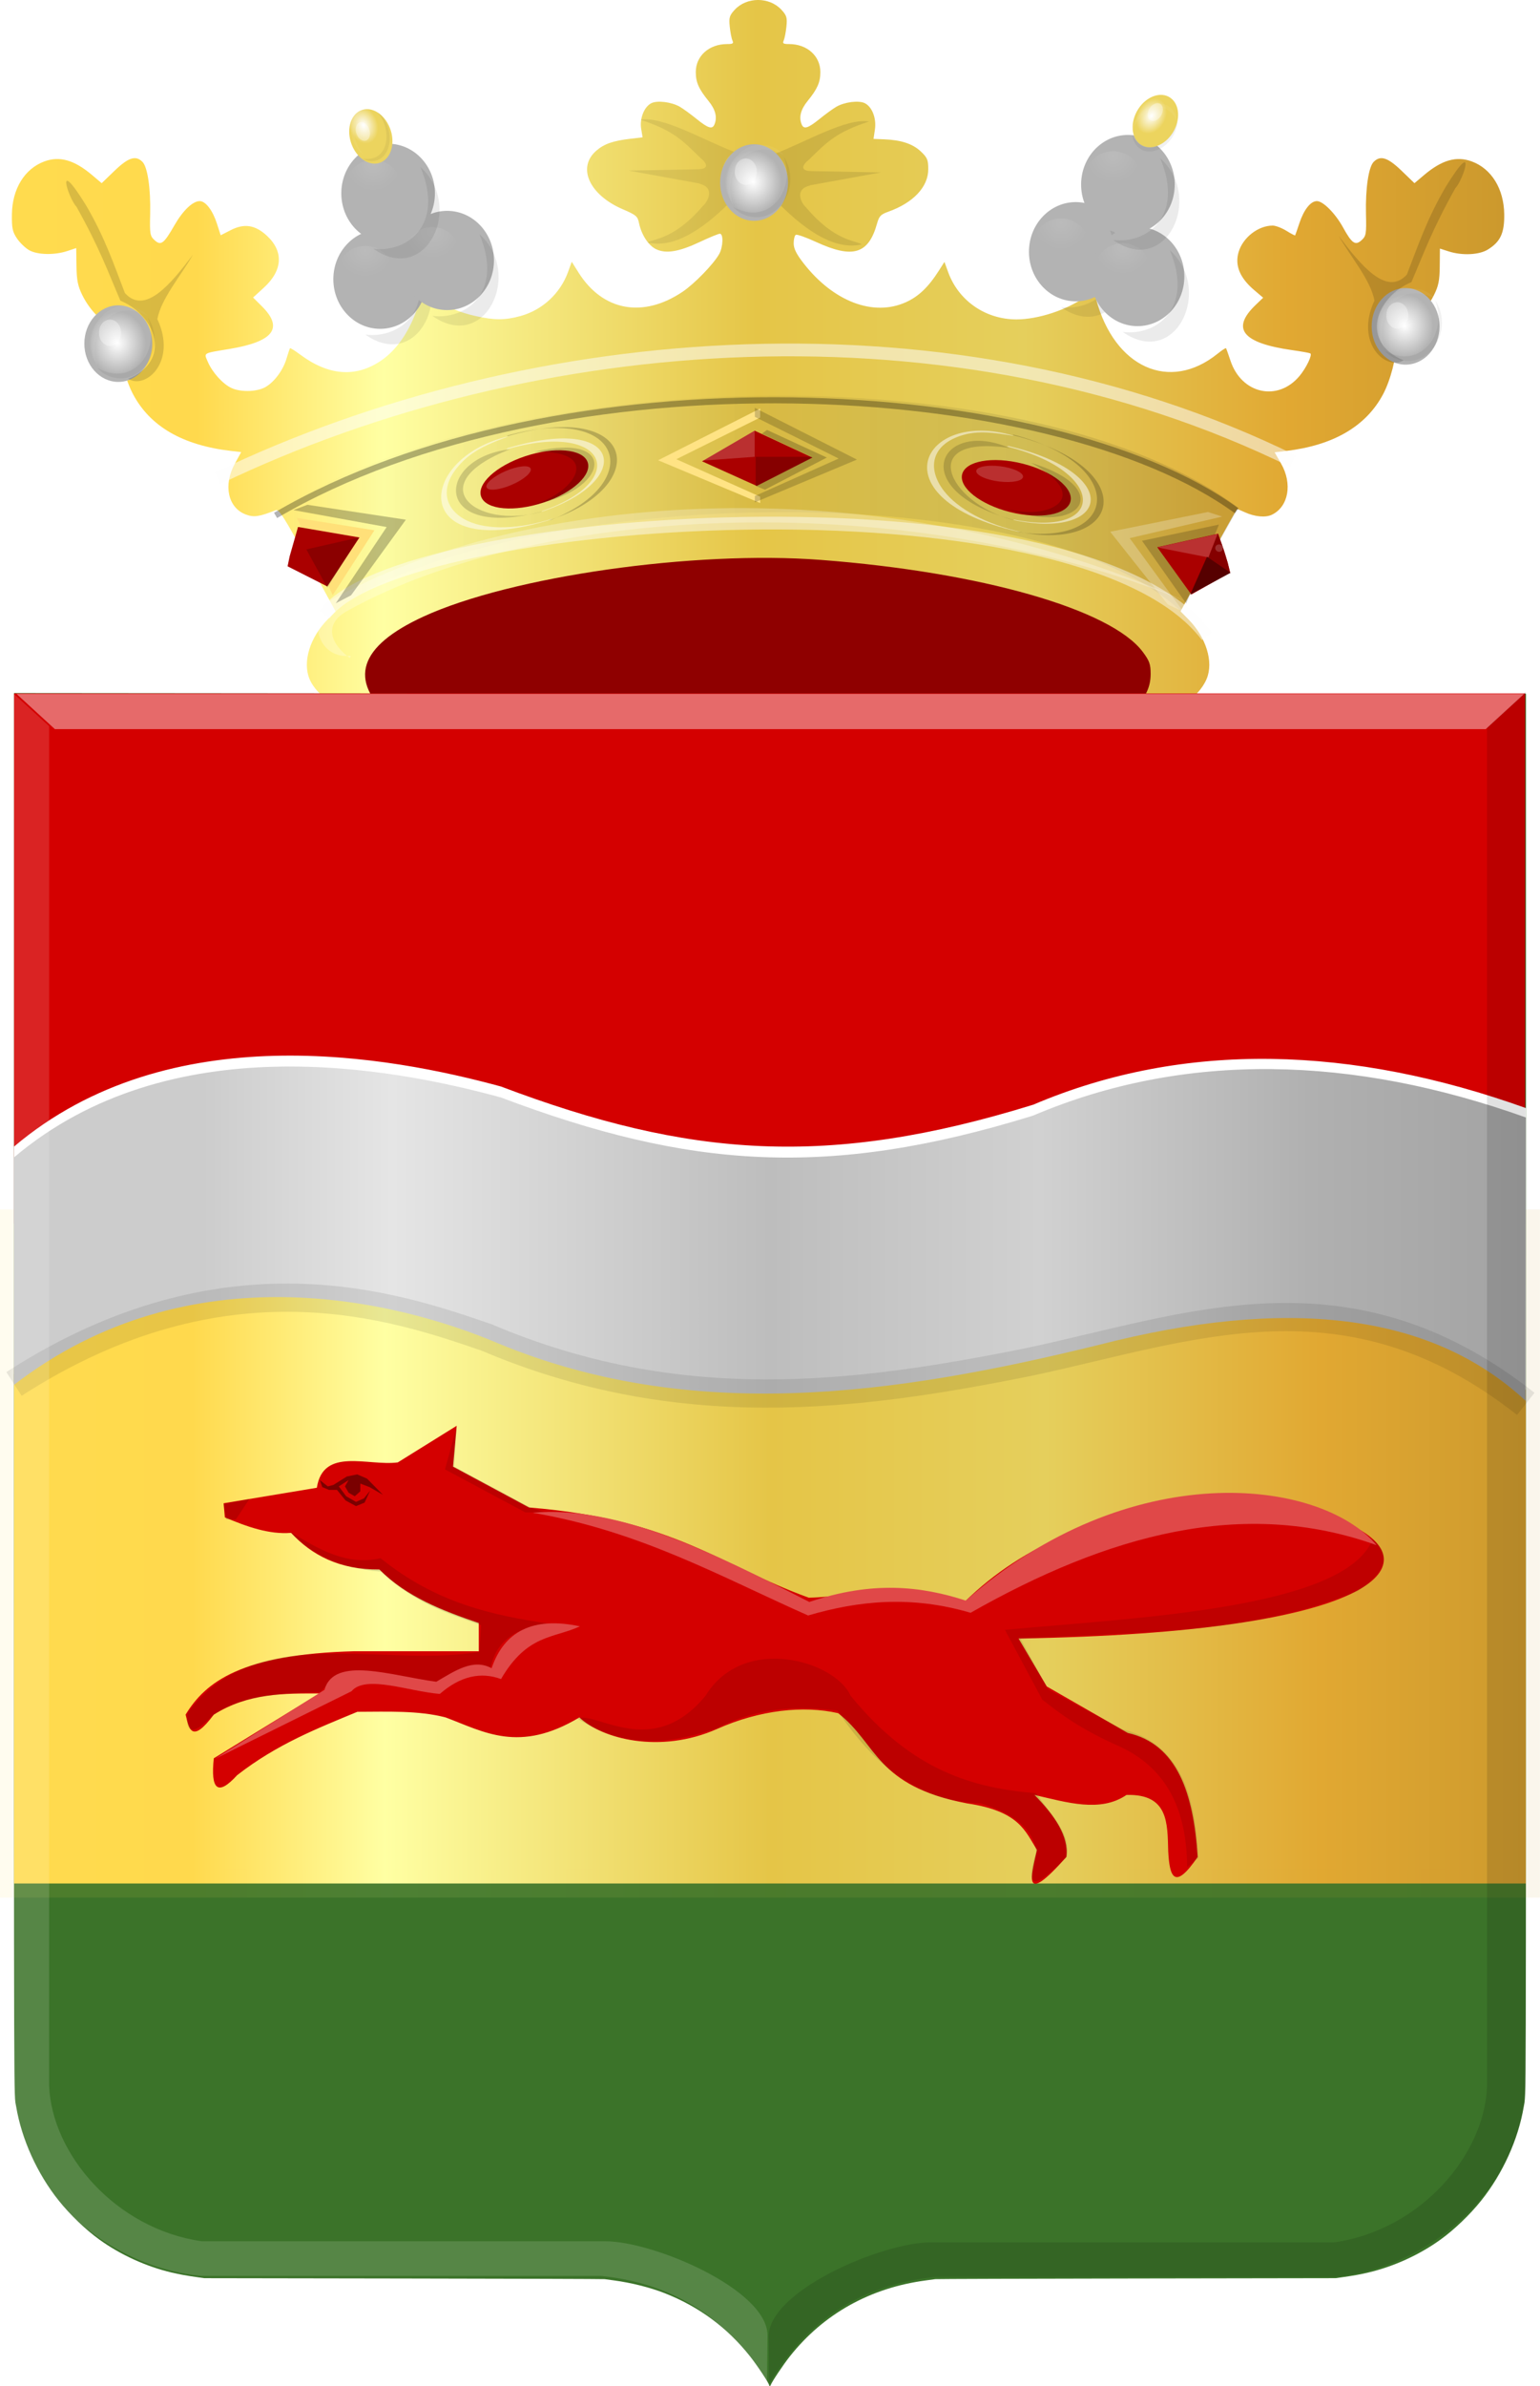 <?xml version="1.0" encoding="UTF-8" standalone="no"?>
<!-- Created with Inkscape (http://www.inkscape.org/) -->

<svg
   xmlns:dc="http://purl.org/dc/elements/1.1/"
   xmlns:cc="http://creativecommons.org/ns#"
   xmlns:rdf="http://www.w3.org/1999/02/22-rdf-syntax-ns#"
   xmlns:svg="http://www.w3.org/2000/svg"
   xmlns="http://www.w3.org/2000/svg"
   xmlns:xlink="http://www.w3.org/1999/xlink"
   xmlns:sodipodi="http://sodipodi.sourceforge.net/DTD/sodipodi-0.dtd"
   xmlns:inkscape="http://www.inkscape.org/namespaces/inkscape"
   width="278.344"
   height="431.003"
   id="svg8831"
   version="1.1"
   inkscape:version="0.48.4 r9939"
   sodipodi:docname="Nieuw document 24">
  <defs
     id="defs8833">
    <linearGradient
       inkscape:collect="always"
       xlink:href="#linearGradient8060-5-7"
       id="linearGradient8176-5-0"
       x1="-575.44"
       y1="369.716"
       x2="-302.194"
       y2="369.716"
       gradientUnits="userSpaceOnUse"
       gradientTransform="matrix(-1,0,0,1,-58.852,115.699)" />
    <linearGradient
       id="linearGradient8060-5-7">
      <stop
         style="stop-color:#a3a3a3;stop-opacity:1;"
         offset="0"
         id="stop8062-2-2" />
      <stop
         style="stop-color:#b0b0b0;stop-opacity:1;"
         offset="0.143"
         id="stop8064-7-5" />
      <stop
         id="stop8066-6-5"
         offset="0.321"
         style="stop-color:#d1d1d1;stop-opacity:1;" />
      <stop
         style="stop-color:#bdbdbd;stop-opacity:1;"
         offset="0.5"
         id="stop8068-7-2" />
      <stop
         id="stop8070-8-1"
         offset="0.75"
         style="stop-color:#e5e5e5;stop-opacity:1;" />
      <stop
         style="stop-color:#cccccc;stop-opacity:1;"
         offset="0.875"
         id="stop8072-7-4" />
      <stop
         id="stop8074-8-8"
         offset="1"
         style="stop-color:#cccccc;stop-opacity:1;" />
    </linearGradient>
    <linearGradient
       inkscape:collect="always"
       xlink:href="#linearGradient9330-9"
       id="linearGradient8247"
       x1="-676.196"
       y1="402.256"
       x2="-397.849"
       y2="402.256"
       gradientUnits="userSpaceOnUse"
       gradientTransform="translate(157.019,140.938)" />
    <linearGradient
       id="linearGradient9330-9">
      <stop
         style="stop-color:#cc992d;stop-opacity:1;"
         offset="0"
         id="stop9332-9" />
      <stop
         style="stop-color:#e1a832;stop-opacity:1;"
         offset="0.143"
         id="stop9334-5" />
      <stop
         id="stop9336-5"
         offset="0.321"
         style="stop-color:#e5cf5c;stop-opacity:1;" />
      <stop
         style="stop-color:#e5c547;stop-opacity:1;"
         offset="0.5"
         id="stop9338-5" />
      <stop
         id="stop9340-6"
         offset="0.75"
         style="stop-color:#ffffa3;stop-opacity:1;" />
      <stop
         style="stop-color:#ffd94d;stop-opacity:1;"
         offset="0.875"
         id="stop9342-0" />
      <stop
         id="stop9344-5"
         offset="1"
         style="stop-color:#ffdb4e;stop-opacity:1;" />
    </linearGradient>
    <linearGradient
       inkscape:collect="always"
       xlink:href="#linearGradient9330-9"
       id="linearGradient8239"
       x1="-676.196"
       y1="402.256"
       x2="-397.849"
       y2="402.256"
       gradientUnits="userSpaceOnUse"
       gradientTransform="translate(157.019,140.938)" />
    <linearGradient
       id="linearGradient8573">
      <stop
         style="stop-color:#cc992d;stop-opacity:1;"
         offset="0"
         id="stop8575" />
      <stop
         style="stop-color:#e1a832;stop-opacity:1;"
         offset="0.143"
         id="stop8577" />
      <stop
         id="stop8579"
         offset="0.321"
         style="stop-color:#e5cf5c;stop-opacity:1;" />
      <stop
         style="stop-color:#e5c547;stop-opacity:1;"
         offset="0.5"
         id="stop8581" />
      <stop
         id="stop8583"
         offset="0.75"
         style="stop-color:#ffffa3;stop-opacity:1;" />
      <stop
         style="stop-color:#ffd94d;stop-opacity:1;"
         offset="0.875"
         id="stop8585" />
      <stop
         id="stop8587"
         offset="1"
         style="stop-color:#ffdb4e;stop-opacity:1;" />
    </linearGradient>
    <filter
       color-interpolation-filters="sRGB"
       inkscape:collect="always"
       id="filter7581-4-4-1-9-1-0-7"
       x="-0.223"
       width="1.446"
       y="-0.209"
       height="1.418">
      <feGaussianBlur
         inkscape:collect="always"
         stdDeviation="0.747"
         id="feGaussianBlur7583-7-9-0-5-3-9-3" />
    </filter>
    <radialGradient
       inkscape:collect="always"
       xlink:href="#linearGradient7439-4-4-1-6-16-3-0"
       id="radialGradient7445-3-8-8-76-2-3-4"
       cx="2265.519"
       cy="-128.477"
       fx="2265.519"
       fy="-128.477"
       r="10.417"
       gradientTransform="matrix(1,0,0,0.985,0,-1.947)"
       gradientUnits="userSpaceOnUse" />
    <linearGradient
       inkscape:collect="always"
       id="linearGradient7439-4-4-1-6-16-3-0">
      <stop
         style="stop-color:#ffffff;stop-opacity:1;"
         offset="0"
         id="stop7441-0-3-8-80-3-1-8" />
      <stop
         style="stop-color:#ffffff;stop-opacity:0;"
         offset="1"
         id="stop7443-8-2-7-5-83-0-8" />
    </linearGradient>
    <filter
       color-interpolation-filters="sRGB"
       inkscape:collect="always"
       id="filter7487-81-5-2-8-2-8-1"
       x="-0.131"
       width="1.262"
       y="-0.133"
       height="1.266">
      <feGaussianBlur
         inkscape:collect="always"
         stdDeviation="1.137"
         id="feGaussianBlur7489-5-3-8-8-8-1-5" />
    </filter>
    <filter
       color-interpolation-filters="sRGB"
       inkscape:collect="always"
       id="filter7409-8-2-8-9-1-6-8-2">
      <feGaussianBlur
         inkscape:collect="always"
         stdDeviation="0.203"
         id="feGaussianBlur7411-9-32-3-2-0-0-7-3" />
    </filter>
    <filter
       color-interpolation-filters="sRGB"
       inkscape:collect="always"
       id="filter7409-46-2-3-0-1-8-2">
      <feGaussianBlur
         inkscape:collect="always"
         stdDeviation="0.203"
         id="feGaussianBlur7411-6-7-0-12-2-5-4" />
    </filter>
    <filter
       color-interpolation-filters="sRGB"
       inkscape:collect="always"
       id="filter7581-4-4-1-9-1-6"
       x="-0.223"
       width="1.446"
       y="-0.209"
       height="1.418">
      <feGaussianBlur
         inkscape:collect="always"
         stdDeviation="0.747"
         id="feGaussianBlur7583-7-9-0-5-3-7" />
    </filter>
    <radialGradient
       inkscape:collect="always"
       xlink:href="#linearGradient7439-4-4-1-6-16-36"
       id="radialGradient7445-3-8-8-76-2-8"
       cx="2265.519"
       cy="-128.477"
       fx="2265.519"
       fy="-128.477"
       r="10.417"
       gradientTransform="matrix(1,0,0,0.985,0,-1.947)"
       gradientUnits="userSpaceOnUse" />
    <linearGradient
       inkscape:collect="always"
       id="linearGradient7439-4-4-1-6-16-36">
      <stop
         style="stop-color:#ffffff;stop-opacity:1;"
         offset="0"
         id="stop7441-0-3-8-80-3-4" />
      <stop
         style="stop-color:#ffffff;stop-opacity:0;"
         offset="1"
         id="stop7443-8-2-7-5-83-4" />
    </linearGradient>
    <filter
       color-interpolation-filters="sRGB"
       inkscape:collect="always"
       id="filter7487-81-5-2-8-2-1"
       x="-0.131"
       width="1.262"
       y="-0.133"
       height="1.266">
      <feGaussianBlur
         inkscape:collect="always"
         stdDeviation="1.137"
         id="feGaussianBlur7489-5-3-8-8-8-9" />
    </filter>
    <filter
       color-interpolation-filters="sRGB"
       inkscape:collect="always"
       id="filter7409-8-2-8-9-1-6-5">
      <feGaussianBlur
         inkscape:collect="always"
         stdDeviation="0.203"
         id="feGaussianBlur7411-9-32-3-2-0-0-5" />
    </filter>
    <filter
       color-interpolation-filters="sRGB"
       inkscape:collect="always"
       id="filter7409-46-2-3-0-1-7">
      <feGaussianBlur
         inkscape:collect="always"
         stdDeviation="0.203"
         id="feGaussianBlur7411-6-7-0-12-2-4" />
    </filter>
    <filter
       color-interpolation-filters="sRGB"
       inkscape:collect="always"
       id="filter6998-6-7-6-47">
      <feGaussianBlur
         inkscape:collect="always"
         stdDeviation="0.174"
         id="feGaussianBlur7000-8-6-0-2" />
    </filter>
    <radialGradient
       r="3.889"
       fy="-8519.192"
       fx="1783.323"
       cy="-8519.192"
       cx="1783.323"
       gradientTransform="matrix(1,0,0,0.989,0,-96.809)"
       gradientUnits="userSpaceOnUse"
       id="radialGradient7120-7-5-1"
       xlink:href="#linearGradient6922-55-8-4-4"
       inkscape:collect="always" />
    <linearGradient
       inkscape:collect="always"
       id="linearGradient6922-55-8-4-4">
      <stop
         style="stop-color:#ffffff;stop-opacity:1;"
         offset="0"
         id="stop6924-21-3-6-9" />
      <stop
         style="stop-color:#ffffff;stop-opacity:0;"
         offset="1"
         id="stop6926-4-6-7-9" />
    </linearGradient>
    <filter
       color-interpolation-filters="sRGB"
       inkscape:collect="always"
       id="filter6984-8-4-9-0"
       x="-0.155"
       width="1.31"
       y="-0.157"
       height="1.314">
      <feGaussianBlur
         inkscape:collect="always"
         stdDeviation="0.503"
         id="feGaussianBlur6986-6-4-3-3" />
    </filter>
    <filter
       color-interpolation-filters="sRGB"
       inkscape:collect="always"
       id="filter6998-6-7-6-4">
      <feGaussianBlur
         inkscape:collect="always"
         stdDeviation="0.174"
         id="feGaussianBlur7000-8-6-0-6" />
    </filter>
    <radialGradient
       r="3.889"
       fy="-8519.192"
       fx="1783.323"
       cy="-8519.192"
       cx="1783.323"
       gradientTransform="matrix(1,0,0,0.989,0,-96.809)"
       gradientUnits="userSpaceOnUse"
       id="radialGradient7120-7-5-89"
       xlink:href="#linearGradient6922-55-8-4-8"
       inkscape:collect="always" />
    <linearGradient
       inkscape:collect="always"
       id="linearGradient6922-55-8-4-8">
      <stop
         style="stop-color:#ffffff;stop-opacity:1;"
         offset="0"
         id="stop6924-21-3-6-3" />
      <stop
         style="stop-color:#ffffff;stop-opacity:0;"
         offset="1"
         id="stop6926-4-6-7-55" />
    </linearGradient>
    <filter
       color-interpolation-filters="sRGB"
       inkscape:collect="always"
       id="filter6984-8-4-9-1"
       x="-0.155"
       width="1.31"
       y="-0.157"
       height="1.314">
      <feGaussianBlur
         inkscape:collect="always"
         stdDeviation="0.503"
         id="feGaussianBlur6986-6-4-3-5" />
    </filter>
    <filter
       color-interpolation-filters="sRGB"
       inkscape:collect="always"
       id="filter6998-6-7-6-89">
      <feGaussianBlur
         inkscape:collect="always"
         stdDeviation="0.174"
         id="feGaussianBlur7000-8-6-0-0" />
    </filter>
    <radialGradient
       r="3.889"
       fy="-8519.192"
       fx="1783.323"
       cy="-8519.192"
       cx="1783.323"
       gradientTransform="matrix(1,0,0,0.989,0,-96.809)"
       gradientUnits="userSpaceOnUse"
       id="radialGradient7120-7-5-0"
       xlink:href="#linearGradient6922-55-8-4-07"
       inkscape:collect="always" />
    <linearGradient
       inkscape:collect="always"
       id="linearGradient6922-55-8-4-07">
      <stop
         style="stop-color:#ffffff;stop-opacity:1;"
         offset="0"
         id="stop6924-21-3-6-25" />
      <stop
         style="stop-color:#ffffff;stop-opacity:0;"
         offset="1"
         id="stop6926-4-6-7-5" />
    </linearGradient>
    <filter
       color-interpolation-filters="sRGB"
       inkscape:collect="always"
       id="filter6984-8-4-9-2"
       x="-0.155"
       width="1.31"
       y="-0.157"
       height="1.314">
      <feGaussianBlur
         inkscape:collect="always"
         stdDeviation="0.503"
         id="feGaussianBlur6986-6-4-3-1" />
    </filter>
    <filter
       color-interpolation-filters="sRGB"
       inkscape:collect="always"
       id="filter6998-6-7-6-5">
      <feGaussianBlur
         inkscape:collect="always"
         stdDeviation="0.174"
         id="feGaussianBlur7000-8-6-0-52" />
    </filter>
    <radialGradient
       r="3.889"
       fy="-8519.192"
       fx="1783.323"
       cy="-8519.192"
       cx="1783.323"
       gradientTransform="matrix(1,0,0,0.989,0,-96.809)"
       gradientUnits="userSpaceOnUse"
       id="radialGradient7120-7-5-7"
       xlink:href="#linearGradient6922-55-8-4-6"
       inkscape:collect="always" />
    <linearGradient
       inkscape:collect="always"
       id="linearGradient6922-55-8-4-6">
      <stop
         style="stop-color:#ffffff;stop-opacity:1;"
         offset="0"
         id="stop6924-21-3-6-78" />
      <stop
         style="stop-color:#ffffff;stop-opacity:0;"
         offset="1"
         id="stop6926-4-6-7-7" />
    </linearGradient>
    <filter
       color-interpolation-filters="sRGB"
       inkscape:collect="always"
       id="filter6984-8-4-9-81"
       x="-0.155"
       width="1.31"
       y="-0.157"
       height="1.314">
      <feGaussianBlur
         inkscape:collect="always"
         stdDeviation="0.503"
         id="feGaussianBlur6986-6-4-3-6" />
    </filter>
    <filter
       color-interpolation-filters="sRGB"
       inkscape:collect="always"
       id="filter6998-6-7-6-82">
      <feGaussianBlur
         inkscape:collect="always"
         stdDeviation="0.174"
         id="feGaussianBlur7000-8-6-0-7" />
    </filter>
    <radialGradient
       r="3.889"
       fy="-8519.192"
       fx="1783.323"
       cy="-8519.192"
       cx="1783.323"
       gradientTransform="matrix(1,0,0,0.989,0,-96.809)"
       gradientUnits="userSpaceOnUse"
       id="radialGradient7120-7-5-8"
       xlink:href="#linearGradient6922-55-8-4-0"
       inkscape:collect="always" />
    <linearGradient
       inkscape:collect="always"
       id="linearGradient6922-55-8-4-0">
      <stop
         style="stop-color:#ffffff;stop-opacity:1;"
         offset="0"
         id="stop6924-21-3-6-2" />
      <stop
         style="stop-color:#ffffff;stop-opacity:0;"
         offset="1"
         id="stop6926-4-6-7-0" />
    </linearGradient>
    <filter
       color-interpolation-filters="sRGB"
       inkscape:collect="always"
       id="filter6984-8-4-9-8"
       x="-0.155"
       width="1.31"
       y="-0.157"
       height="1.314">
      <feGaussianBlur
         inkscape:collect="always"
         stdDeviation="0.503"
         id="feGaussianBlur6986-6-4-3-9" />
    </filter>
    <filter
       color-interpolation-filters="sRGB"
       inkscape:collect="always"
       id="filter7581-4-4-1-91"
       x="-0.223"
       width="1.446"
       y="-0.209"
       height="1.418">
      <feGaussianBlur
         inkscape:collect="always"
         stdDeviation="0.747"
         id="feGaussianBlur7583-7-9-0-6" />
    </filter>
    <radialGradient
       inkscape:collect="always"
       xlink:href="#linearGradient7439-4-4-1-3"
       id="radialGradient7445-3-8-8-0"
       cx="2265.519"
       cy="-128.477"
       fx="2265.519"
       fy="-128.477"
       r="10.417"
       gradientTransform="matrix(1,0,0,0.985,0,-1.947)"
       gradientUnits="userSpaceOnUse" />
    <linearGradient
       inkscape:collect="always"
       id="linearGradient7439-4-4-1-3">
      <stop
         style="stop-color:#ffffff;stop-opacity:1;"
         offset="0"
         id="stop7441-0-3-8-3" />
      <stop
         style="stop-color:#ffffff;stop-opacity:0;"
         offset="1"
         id="stop7443-8-2-7-6" />
    </linearGradient>
    <filter
       color-interpolation-filters="sRGB"
       inkscape:collect="always"
       id="filter7487-81-5-2-2"
       x="-0.131"
       width="1.262"
       y="-0.133"
       height="1.266">
      <feGaussianBlur
         inkscape:collect="always"
         stdDeviation="1.137"
         id="feGaussianBlur7489-5-3-8-21" />
    </filter>
    <filter
       color-interpolation-filters="sRGB"
       inkscape:collect="always"
       id="filter7409-8-2-8-9-4">
      <feGaussianBlur
         inkscape:collect="always"
         stdDeviation="0.203"
         id="feGaussianBlur7411-9-32-3-2-3" />
    </filter>
    <filter
       color-interpolation-filters="sRGB"
       inkscape:collect="always"
       id="filter7409-46-2-3-2">
      <feGaussianBlur
         inkscape:collect="always"
         stdDeviation="0.203"
         id="feGaussianBlur7411-6-7-0-6" />
    </filter>
    <filter
       color-interpolation-filters="sRGB"
       inkscape:collect="always"
       id="filter7581-4-4-1-30"
       x="-0.223"
       width="1.446"
       y="-0.209"
       height="1.418">
      <feGaussianBlur
         inkscape:collect="always"
         stdDeviation="0.747"
         id="feGaussianBlur7583-7-9-0-7" />
    </filter>
    <radialGradient
       inkscape:collect="always"
       xlink:href="#linearGradient7439-4-4-1-0"
       id="radialGradient7445-3-8-8-66"
       cx="2265.519"
       cy="-128.477"
       fx="2265.519"
       fy="-128.477"
       r="10.417"
       gradientTransform="matrix(1,0,0,0.985,0,-1.947)"
       gradientUnits="userSpaceOnUse" />
    <linearGradient
       inkscape:collect="always"
       id="linearGradient7439-4-4-1-0">
      <stop
         style="stop-color:#ffffff;stop-opacity:1;"
         offset="0"
         id="stop7441-0-3-8-2" />
      <stop
         style="stop-color:#ffffff;stop-opacity:0;"
         offset="1"
         id="stop7443-8-2-7-89" />
    </linearGradient>
    <filter
       color-interpolation-filters="sRGB"
       inkscape:collect="always"
       id="filter7487-81-5-2-89"
       x="-0.131"
       width="1.262"
       y="-0.133"
       height="1.266">
      <feGaussianBlur
         inkscape:collect="always"
         stdDeviation="1.137"
         id="feGaussianBlur7489-5-3-8-9" />
    </filter>
    <filter
       color-interpolation-filters="sRGB"
       inkscape:collect="always"
       id="filter7409-8-2-8-9-9">
      <feGaussianBlur
         inkscape:collect="always"
         stdDeviation="0.203"
         id="feGaussianBlur7411-9-32-3-2-420" />
    </filter>
    <filter
       color-interpolation-filters="sRGB"
       inkscape:collect="always"
       id="filter7409-46-2-3-87">
      <feGaussianBlur
         inkscape:collect="always"
         stdDeviation="0.203"
         id="feGaussianBlur7411-6-7-0-8" />
    </filter>
    <filter
       color-interpolation-filters="sRGB"
       inkscape:collect="always"
       id="filter6998-66-4">
      <feGaussianBlur
         inkscape:collect="always"
         stdDeviation="0.174"
         id="feGaussianBlur7000-6-2" />
    </filter>
    <radialGradient
       inkscape:collect="always"
       xlink:href="#linearGradient6922-9-0"
       id="radialGradient6930-2-2"
       cx="1783.323"
       cy="-8519.192"
       fx="1783.323"
       fy="-8519.192"
       r="3.889"
       gradientTransform="matrix(1,0,0,0.989,0,-96.809)"
       gradientUnits="userSpaceOnUse" />
    <linearGradient
       inkscape:collect="always"
       id="linearGradient6922-9-0">
      <stop
         style="stop-color:#ffffff;stop-opacity:1;"
         offset="0"
         id="stop6924-0-1" />
      <stop
         style="stop-color:#ffffff;stop-opacity:0;"
         offset="1"
         id="stop6926-49-2" />
    </linearGradient>
    <filter
       color-interpolation-filters="sRGB"
       inkscape:collect="always"
       id="filter6984-3-7"
       x="-0.155"
       width="1.31"
       y="-0.157"
       height="1.314">
      <feGaussianBlur
         inkscape:collect="always"
         stdDeviation="0.503"
         id="feGaussianBlur6986-1-7" />
    </filter>
    <filter
       color-interpolation-filters="sRGB"
       inkscape:collect="always"
       id="filter6998-6-7-6">
      <feGaussianBlur
         inkscape:collect="always"
         stdDeviation="0.174"
         id="feGaussianBlur7000-8-6-0" />
    </filter>
    <radialGradient
       r="3.889"
       fy="-8519.192"
       fx="1783.323"
       cy="-8519.192"
       cx="1783.323"
       gradientTransform="matrix(1,0,0,0.989,0,-96.809)"
       gradientUnits="userSpaceOnUse"
       id="radialGradient7120-7-5"
       xlink:href="#linearGradient6922-55-8-4"
       inkscape:collect="always" />
    <linearGradient
       inkscape:collect="always"
       id="linearGradient6922-55-8-4">
      <stop
         style="stop-color:#ffffff;stop-opacity:1;"
         offset="0"
         id="stop6924-21-3-6" />
      <stop
         style="stop-color:#ffffff;stop-opacity:0;"
         offset="1"
         id="stop6926-4-6-7" />
    </linearGradient>
    <filter
       color-interpolation-filters="sRGB"
       inkscape:collect="always"
       id="filter6984-8-4-9"
       x="-0.155"
       width="1.31"
       y="-0.157"
       height="1.314">
      <feGaussianBlur
         inkscape:collect="always"
         stdDeviation="0.503"
         id="feGaussianBlur6986-6-4-3" />
    </filter>
    <filter
       color-interpolation-filters="sRGB"
       inkscape:collect="always"
       id="filter7581-4-4-1"
       x="-0.223"
       width="1.446"
       y="-0.209"
       height="1.418">
      <feGaussianBlur
         inkscape:collect="always"
         stdDeviation="0.747"
         id="feGaussianBlur7583-7-9-0" />
    </filter>
    <radialGradient
       inkscape:collect="always"
       xlink:href="#linearGradient7439-4-4-1"
       id="radialGradient7445-3-8-8"
       cx="2265.519"
       cy="-128.477"
       fx="2265.519"
       fy="-128.477"
       r="10.417"
       gradientTransform="matrix(1,0,0,0.985,0,-1.947)"
       gradientUnits="userSpaceOnUse" />
    <linearGradient
       inkscape:collect="always"
       id="linearGradient7439-4-4-1">
      <stop
         style="stop-color:#ffffff;stop-opacity:1;"
         offset="0"
         id="stop7441-0-3-8" />
      <stop
         style="stop-color:#ffffff;stop-opacity:0;"
         offset="1"
         id="stop7443-8-2-7" />
    </linearGradient>
    <filter
       color-interpolation-filters="sRGB"
       inkscape:collect="always"
       id="filter7487-81-5-2"
       x="-0.131"
       width="1.262"
       y="-0.133"
       height="1.266">
      <feGaussianBlur
         inkscape:collect="always"
         stdDeviation="1.137"
         id="feGaussianBlur7489-5-3-8" />
    </filter>
    <filter
       color-interpolation-filters="sRGB"
       inkscape:collect="always"
       id="filter7409-8-2-8-9">
      <feGaussianBlur
         inkscape:collect="always"
         stdDeviation="0.203"
         id="feGaussianBlur7411-9-32-3-2" />
    </filter>
    <filter
       color-interpolation-filters="sRGB"
       inkscape:collect="always"
       id="filter7409-46-2-3">
      <feGaussianBlur
         inkscape:collect="always"
         stdDeviation="0.203"
         id="feGaussianBlur7411-6-7-0" />
    </filter>
    <linearGradient
       inkscape:collect="always"
       xlink:href="#linearGradient13793"
       id="linearGradient13799"
       x1="3009.988"
       y1="-650.831"
       x2="3171.561"
       y2="-650.831"
       gradientUnits="userSpaceOnUse"
       gradientTransform="matrix(-1.074,0,0,1.119,3697.121,1081.811)" />
    <linearGradient
       inkscape:collect="always"
       id="linearGradient13793">
      <stop
         style="stop-color:#000000;stop-opacity:1;"
         offset="0"
         id="stop13795" />
      <stop
         style="stop-color:#000000;stop-opacity:0;"
         offset="1"
         id="stop13797" />
    </linearGradient>
    <linearGradient
       inkscape:collect="always"
       xlink:href="#linearGradient9330-9"
       id="linearGradient32829"
       x1="2965.151"
       y1="-673.073"
       x2="3216.319"
       y2="-673.073"
       gradientUnits="userSpaceOnUse"
       gradientTransform="matrix(-1.074,0,0,1.119,3697.036,1081.811)" />
    <linearGradient
       id="linearGradient8710">
      <stop
         style="stop-color:#cc992d;stop-opacity:1;"
         offset="0"
         id="stop8712" />
      <stop
         style="stop-color:#e1a832;stop-opacity:1;"
         offset="0.143"
         id="stop8714" />
      <stop
         id="stop8716"
         offset="0.321"
         style="stop-color:#e5cf5c;stop-opacity:1;" />
      <stop
         style="stop-color:#e5c547;stop-opacity:1;"
         offset="0.5"
         id="stop8718" />
      <stop
         id="stop8720"
         offset="0.75"
         style="stop-color:#ffffa3;stop-opacity:1;" />
      <stop
         style="stop-color:#ffd94d;stop-opacity:1;"
         offset="0.875"
         id="stop8722" />
      <stop
         id="stop8724"
         offset="1"
         style="stop-color:#ffdb4e;stop-opacity:1;" />
    </linearGradient>
  </defs>
  <sodipodi:namedview
     id="base"
     pagecolor="#ffffff"
     bordercolor="#666666"
     borderopacity="1.0"
     inkscape:pageopacity="0.0"
     inkscape:pageshadow="2"
     inkscape:zoom="0.35"
     inkscape:cx="134.15625"
     inkscape:cy="161.21595"
     inkscape:document-units="px"
     inkscape:current-layer="layer1"
     showgrid="false"
     fit-margin-top="0"
     fit-margin-left="0"
     fit-margin-right="0"
     fit-margin-bottom="0"
     inkscape:window-width="1600"
     inkscape:window-height="837"
     inkscape:window-x="-8"
     inkscape:window-y="-8"
     inkscape:window-maximized="1" />
  <g
     inkscape:label="Laag 1"
     inkscape:groupmode="layer"
     id="layer1"
     transform="translate(-240.844,-262.575)">
    <path
       sodipodi:type="arc"
       style="fill:#8f0000;fill-opacity:1;stroke:none"
       id="path13759"
       sodipodi:cx="1930.9319"
       sodipodi:cy="-959.73615"
       sodipodi:rx="67.351921"
       sodipodi:ry="18.031223"
       d="m 1998.284,-959.736 c 0,9.958 -30.154,18.031 -67.352,18.031 -37.197,0 -67.352,-8.073 -67.352,-18.031 0,-9.958 30.154,-18.031 67.352,-18.031 37.197,0 67.352,8.073 67.352,18.031 z"
       transform="matrix(1.11,0,0,1.135,-1763.748,1472.083)" />
    <path
       style="fill:url(#linearGradient32829);fill-opacity:1"
       d="m 309.427,393.77 c -6.495,-2.081 -11.297,-5.327 -12.637,-8.541 -1.289,-3.092 0.059,-7.506 3.296,-10.788 l 1.411,-1.431 -5.063,-9.272 c -4.239,-7.763 -5.175,-9.228 -5.747,-9.003 -3.028,1.193 -3.978,1.327 -5.444,0.765 -3.217,-1.232 -4.08,-5.314 -1.944,-9.194 l 1.137,-2.065 -1.84,-0.215 c -8.74,-1.021 -14.599,-4.407 -17.697,-10.228 -1.363,-2.561 -2.438,-6.749 -2.438,-9.496 0,-1.698 -0.098,-1.869 -1.525,-2.695 -2.128,-1.231 -4.042,-3.334 -5.223,-5.739 -0.806,-1.642 -1.013,-2.683 -1.049,-5.268 -0.024,-1.772 -0.044,-3.22 -0.044,-3.218 0,7.4e-4 -0.724,0.243 -1.608,0.535 -2.316,0.764 -5.373,0.704 -6.878,-0.137 -0.687,-0.384 -1.682,-1.336 -2.212,-2.117 -0.818,-1.206 -0.958,-1.864 -0.927,-4.367 0.055,-4.606 2.298,-8.254 5.881,-9.567 2.753,-1.009 5.383,-0.259 8.592,2.452 l 1.752,1.48 2.334,-2.248 c 2.502,-2.409 3.826,-2.828 5.043,-1.597 0.92,0.931 1.496,4.833 1.386,9.391 -0.087,3.62 -0.024,3.998 0.788,4.744 1.153,1.059 1.679,0.666 3.603,-2.689 1.525,-2.66 3.305,-4.36 4.563,-4.36 1.071,0 2.342,1.661 3.12,4.077 l 0.674,2.095 1.825,-0.934 c 2.425,-1.24 4.388,-0.945 6.484,0.976 3.099,2.84 2.922,6.28 -0.486,9.402 l -1.967,1.802 1.594,1.584 c 3.963,3.939 2.105,6.382 -5.856,7.703 -4.924,0.817 -4.64,0.646 -3.911,2.347 0.805,1.878 2.682,3.96 4.231,4.694 1.572,0.745 4.317,0.735 5.913,-0.021 1.658,-0.786 3.413,-3.053 4.064,-5.25 0.288,-0.972 0.576,-1.828 0.639,-1.901 0.062,-0.073 0.894,0.445 1.846,1.153 5.094,3.785 9.968,4.177 14.495,1.166 3.231,-2.149 5.772,-6.107 7.149,-11.137 l 0.434,-1.583 1.889,1.261 c 2.63,1.755 4.673,2.634 7.745,3.332 3.322,0.755 5.28,0.757 8.044,0.009 3.987,-1.081 7.238,-4.076 8.65,-7.972 l 0.669,-1.845 1.236,1.961 c 4.367,6.931 11.641,8.27 18.793,3.459 2.152,-1.447 5.581,-4.975 6.612,-6.802 0.72,-1.275 0.804,-3.682 0.13,-3.682 -0.26,0 -1.884,0.666 -3.608,1.479 -3.775,1.781 -6.112,2.17 -7.911,1.318 -1.383,-0.655 -2.66,-2.608 -3.095,-4.731 -0.25,-1.224 -0.519,-1.452 -2.924,-2.483 -6.062,-2.599 -8.305,-7.538 -4.804,-10.575 1.435,-1.245 3.028,-1.8 6.245,-2.174 l 2.128,-0.248 -0.253,-1.543 c -0.304,-1.86 0.547,-3.992 1.847,-4.63 1.092,-0.535 3.644,-0.213 5.135,0.65 0.593,0.343 1.957,1.333 3.031,2.202 2.092,1.691 2.843,1.922 3.231,0.996 0.543,-1.296 0.188,-2.696 -1.075,-4.246 -1.767,-2.168 -2.3,-3.379 -2.298,-5.228 0,-2.905 2.405,-5.048 5.658,-5.048 1.047,0 1.212,-0.11 0.966,-0.645 -0.163,-0.355 -0.383,-1.481 -0.488,-2.504 -0.167,-1.619 -0.052,-2.011 0.886,-3.033 2.18,-2.374 6.29,-2.374 8.471,3e-4 0.938,1.022 1.053,1.413 0.886,3.032 -0.105,1.022 -0.325,2.149 -0.488,2.504 -0.246,0.535 -0.082,0.645 0.966,0.645 3.253,0 5.655,2.143 5.658,5.048 0,1.849 -0.531,3.06 -2.298,5.228 -1.263,1.55 -1.618,2.95 -1.075,4.246 0.388,0.926 1.139,0.694 3.231,-0.996 1.074,-0.868 2.438,-1.859 3.031,-2.202 1.491,-0.862 4.043,-1.185 5.135,-0.65 1.331,0.653 2.137,2.741 1.838,4.76 l -0.252,1.697 1.931,0.076 c 3.067,0.12 5.157,0.813 6.617,2.193 1.18,1.115 1.345,1.511 1.345,3.212 0,3.191 -2.698,6.057 -7.224,7.673 -1.377,0.492 -1.657,0.79 -2.046,2.181 -1.536,5.488 -4.381,6.335 -11.015,3.279 -1.799,-0.829 -3.445,-1.409 -3.656,-1.289 -0.212,0.12 -0.385,0.809 -0.385,1.531 0,0.964 0.476,1.924 1.792,3.614 5.387,6.917 12.603,9.668 18.464,7.041 2.306,-1.034 4.087,-2.73 5.974,-5.692 l 1.021,-1.602 0.667,1.841 c 1.876,5.175 6.747,8.546 12.347,8.546 3.937,0 9.176,-1.727 12.488,-4.117 l 1.488,-1.073 0.429,1.582 c 3.345,12.332 13.276,16.781 21.926,9.823 0.79,-0.635 1.484,-1.091 1.543,-1.014 0.059,0.078 0.425,1.097 0.813,2.266 1.996,6.01 8.562,7.454 12.482,2.744 1.227,-1.474 2.359,-3.845 1.945,-4.073 -0.164,-0.09 -1.626,-0.352 -3.25,-0.581 -9.015,-1.272 -11.122,-3.861 -6.641,-8.16 l 1.369,-1.314 -1.614,-1.369 c -2.606,-2.209 -3.535,-4.465 -2.829,-6.868 0.775,-2.638 3.546,-4.792 6.164,-4.792 0.529,0 1.642,0.423 2.473,0.939 0.831,0.517 1.544,0.89 1.585,0.829 0.04,-0.061 0.384,-1.044 0.763,-2.186 0.82,-2.472 2.033,-4.003 3.172,-4.003 1.124,0 3.327,2.219 4.729,4.764 1.599,2.903 2.22,3.326 3.353,2.286 0.812,-0.746 0.875,-1.124 0.788,-4.744 -0.11,-4.558 0.466,-8.459 1.386,-9.391 1.216,-1.231 2.54,-0.812 5.042,1.597 l 2.334,2.248 1.752,-1.48 c 3.21,-2.711 5.839,-3.461 8.592,-2.452 3.583,1.314 5.826,4.962 5.881,9.567 0.041,3.385 -0.689,4.951 -2.961,6.354 -1.58,0.976 -4.655,1.118 -7.106,0.328 l -1.558,-0.502 -0.03,3.185 c -0.025,2.584 -0.223,3.568 -1.046,5.216 -1.2,2.401 -3.126,4.508 -5.239,5.73 -1.428,0.826 -1.525,0.997 -1.525,2.695 0,2.747 -1.075,6.935 -2.438,9.496 -3.075,5.778 -8.973,9.221 -17.527,10.232 l -2.072,0.245 1.168,2.034 c 2.091,3.642 1.345,7.795 -1.659,9.242 -1.148,0.553 -3.087,0.376 -4.887,-0.447 -0.691,-0.316 -1.318,-0.574 -1.393,-0.574 -0.076,0 -2.408,4.158 -5.183,9.24 l -5.045,9.24 1.411,1.431 c 3.225,3.27 4.586,7.702 3.305,10.756 -1.458,3.477 -5.859,6.429 -12.816,8.597 -3.88,1.209 -4.236,0.66 -1.333,-2.055 2.907,-2.72 4.026,-4.782 4.026,-7.419 2.3e-4,-1.765 -0.21,-2.36 -1.4,-3.964 -5.721,-7.707 -29.245,-14.434 -58.205,-16.645 -22.918,-1.75 -56.089,2.984 -71.872,10.256 -11.65,5.368 -13.609,11.448 -5.89,18.278 0.908,0.804 1.521,1.649 1.401,1.934 -0.261,0.624 -0.151,0.637 -3.419,-0.41 z"
       id="path13789"
       inkscape:connector-curvature="0" />
    <path
       style="opacity:0.111;fill:url(#linearGradient13799);fill-opacity:1;stroke:none"
       d="m 291.142,354.499 10.252,18.2 c 29.641,-21.228 124.659,-25.711 152.823,0.198 l 10.441,-18.596 c -36.309,-27.475 -129.615,-26.536 -173.516,0.198 z"
       id="path13791"
       inkscape:connector-curvature="0"
       sodipodi:nodetypes="ccccc" />
    <path
       style="fill:none;stroke:#fefefe;stroke-width:2.302;stroke-linecap:butt;stroke-linejoin:miter;stroke-miterlimit:4;stroke-opacity:0.533;stroke-dasharray:none"
       d="M 280.182,348.961 C 337.117,321.627 413.355,315.853 474.56,345.883"
       id="path13801"
       inkscape:connector-curvature="0"
       sodipodi:nodetypes="cc" />
    <path
       style="fill:none;stroke:#fdfdfd;stroke-width:2.302;stroke-linecap:butt;stroke-linejoin:miter;stroke-miterlimit:4;stroke-opacity:0.476;stroke-dasharray:none"
       d="m 299.513,373.58 c 13.091,-18.335 136.268,-26.91 159.476,3.917"
       id="path13803"
       inkscape:connector-curvature="0"
       sodipodi:nodetypes="cc" />
    <path
       style="fill:none;stroke:#000000;stroke-width:1.096px;stroke-linecap:butt;stroke-linejoin:miter;stroke-opacity:0.297"
       d="m 290.653,355.675 c 50.907,-29.841 140.212,-25.265 173.705,-0.839"
       id="path13805"
       inkscape:connector-curvature="0"
       sodipodi:nodetypes="cc" />
    <path
       sodipodi:type="arc"
       style="fill:#b3b3b3;fill-opacity:1;stroke:none"
       id="path7401-6-0-2"
       sodipodi:cx="2062.1001"
       sodipodi:cy="163.80426"
       sodipodi:rx="12.374369"
       sodipodi:ry="12.437503"
       d="m 2074.474,163.804 c 0,6.869 -5.54,12.438 -12.374,12.438 -6.834,0 -12.374,-5.568 -12.374,-12.438 0,-6.869 5.54,-12.438 12.374,-12.438 6.834,0 12.374,5.568 12.374,12.438 z"
       transform="matrix(0.496,0,0,0.556,-527.906,230.449)" />
    <path
       style="fill:#000000;fill-opacity:0.057;stroke:none;filter:url(#filter7409-46-2-3)"
       d="m 680.853,-1206.937 c 3.384,4.462 3.213,10.569 -0.157,14.848 -2.202,2.796 -5.5,4.772 -9.265,4.878 -2.829,0.079 -6.301,-0.644 -9.013,-3.373 13.273,6.542 23.047,-5.674 18.435,-16.352 z"
       id="path7403-2-9-8"
       inkscape:connector-curvature="0"
       sodipodi:nodetypes="csscc"
       transform="matrix(0.496,0,0,0.556,162.545,987.88)" />
    <path
       style="fill:#ffffff;fill-opacity:0.057;stroke:none;filter:url(#filter7409-8-2-8-9)"
       d="m 2255.945,-50.205 c 3.384,4.462 3.213,10.568 -0.157,14.848 -2.202,2.797 -5.5,4.772 -9.265,4.878 -2.829,0.079 -6.301,-0.644 -9.013,-3.374 13.273,6.542 23.047,-5.674 18.435,-16.352 z"
       id="path7403-8-9-5-2"
       inkscape:connector-curvature="0"
       sodipodi:nodetypes="csscc"
       transform="matrix(-0.496,0,0,-0.556,1610.098,297.745)" />
    <path
       sodipodi:type="arc"
       style="fill:url(#radialGradient7445-3-8-8);fill-opacity:1;stroke:none;filter:url(#filter7487-81-5-2)"
       id="path7437-0-6-5"
       sodipodi:cx="2265.5195"
       sodipodi:cy="-128.47707"
       sodipodi:rx="10.417198"
       sodipodi:ry="10.259362"
       d="m 2275.937,-128.477 c 0,5.666 -4.664,10.259 -10.417,10.259 -5.753,0 -10.417,-4.593 -10.417,-10.259 0,-5.666 4.664,-10.259 10.417,-10.259 5.753,0 10.417,4.593 10.417,10.259 z"
       transform="matrix(0.496,0,0,0.556,-628.955,392.875)" />
    <path
       transform="matrix(0.496,0,0,0.556,-633.185,390.946)"
       sodipodi:type="arc"
       style="fill:#ffffff;fill-opacity:0.358;stroke:none;filter:url(#filter7581-4-4-1)"
       id="path7491-4-9-5"
       sodipodi:cx="2271.3394"
       sodipodi:cy="-128.39732"
       sodipodi:rx="4.0178571"
       sodipodi:ry="4.2857141"
       d="m 2275.357,-128.397 c 0,2.367 -1.799,4.286 -4.018,4.286 -2.219,0 -4.018,-1.919 -4.018,-4.286 0,-2.367 1.799,-4.286 4.018,-4.286 2.219,0 4.018,1.919 4.018,4.286 z" />
    <path
       sodipodi:type="arc"
       style="fill:#b3b3b3;fill-opacity:1;stroke:none"
       id="path7101-47"
       sodipodi:cx="1704.8125"
       sodipodi:cy="-8519.875"
       sodipodi:rx="12.9375"
       sodipodi:ry="11.625"
       d="m 1717.75,-8519.875 c 0,6.42 -5.792,11.625 -12.938,11.625 -7.145,0 -12.938,-5.205 -12.938,-11.625 0,-6.42 5.792,-11.625 12.938,-11.625 7.145,0 12.938,5.205 12.938,11.625 z"
       transform="matrix(0.654,0,0,0.771,-805.392,6881.834)" />
    <path
       transform="matrix(1.287,0,0,1.238,-1988.255,10858.507)"
       sodipodi:type="arc"
       style="opacity:0.325;fill:url(#radialGradient7120-7-5);fill-opacity:1;stroke:none;filter:url(#filter6984-8-4-9)"
       id="path6920-4-8"
       sodipodi:cx="1783.3232"
       sodipodi:cy="-8519.1924"
       sodipodi:rx="3.8890872"
       sodipodi:ry="3.8448932"
       d="m 1787.212,-8519.192 c 0,2.123 -1.741,3.845 -3.889,3.845 -2.148,0 -3.889,-1.721 -3.889,-3.845 0,-2.123 1.741,-3.845 3.889,-3.845 2.148,0 3.889,1.721 3.889,3.845 z" />
    <path
       style="fill:#000000;fill-opacity:0.08;stroke:none;filter:url(#filter6998-6-7-6)"
       d="m 1712.179,-8524.451 c 6.818,5.567 0.896,16.797 -7.336,11.535 5.178,0.601 11.146,-3.269 7.336,-11.535 z"
       id="path6988-9-8"
       inkscape:connector-curvature="0"
       sodipodi:nodetypes="ccc"
       transform="matrix(1.16,0,0,1.279,-1670.732,11211.037)" />
    <path
       style="fill:#000000;fill-opacity:0.08;stroke:none"
       d="m 356.583,284.199 c 4.021,-0.689 11.194,3.589 17.097,5.866 -2.824,1.205 -3.224,6.403 -0.945,9.092 -5.244,5.212 -10.266,8.275 -14.863,7.234 1.091,-0.735 4.813,-0.5 10.013,-6.615 0.842,-0.714 2.319,-3.294 -0.609,-4.008 l -0.012,-0.05 -12.832,-2.33 12.529,-0.236 c 2.094,-0.025 1.724,-1.054 0.47,-2.062 -3.347,-3.292 -5.027,-4.991 -10.851,-6.891 z"
       id="path6898-02"
       inkscape:connector-curvature="0"
       sodipodi:nodetypes="ccccccccccc" />
    <path
       style="fill:#000000;fill-opacity:0.104;stroke:none"
       d="m 397.891,284.531 c -4.021,-0.689 -11.194,3.589 -17.097,5.866 2.824,1.205 3.224,6.403 0.945,9.092 5.244,5.212 10.266,8.275 14.863,7.234 -1.091,-0.735 -4.814,-0.5 -10.013,-6.615 -0.842,-0.714 -2.319,-3.294 0.609,-4.007 l 0.012,-0.05 12.832,-2.33 -12.529,-0.236 c -2.094,-0.025 -1.723,-1.054 -0.47,-2.062 3.347,-3.293 5.027,-4.991 10.851,-6.892 z"
       id="path6898-0-4"
       inkscape:connector-curvature="0"
       sodipodi:nodetypes="ccccccccccc" />
    <path
       sodipodi:type="arc"
       style="fill:#ffffff;fill-opacity:0.255;stroke:none"
       id="path6918-1"
       sodipodi:cx="1784.3839"
       sodipodi:cy="-8517.7334"
       sodipodi:rx="6.805903"
       sodipodi:ry="7.0710678"
       d="m 1791.19,-8517.733 c 0,3.905 -3.047,7.071 -6.806,7.071 -3.759,0 -6.806,-3.166 -6.806,-7.071 0,-3.905 3.047,-7.071 6.806,-7.071 3.759,0 6.806,3.166 6.806,7.071 z"
       transform="matrix(0.687,0,0,0.782,-849.143,6956.49)" />
    <path
       transform="matrix(0.687,0,0,0.782,-849.143,6957.181)"
       sodipodi:type="arc"
       style="opacity:0.325;fill:url(#radialGradient6930-2-2);fill-opacity:1;stroke:none;filter:url(#filter6984-3-7)"
       id="path6920-0"
       sodipodi:cx="1783.3232"
       sodipodi:cy="-8519.1924"
       sodipodi:rx="3.8890872"
       sodipodi:ry="3.8448932"
       d="m 1787.212,-8519.192 c 0,2.123 -1.741,3.845 -3.889,3.845 -2.148,0 -3.889,-1.721 -3.889,-3.845 0,-2.123 1.741,-3.845 3.889,-3.845 2.148,0 3.889,1.721 3.889,3.845 z" />
    <path
       style="fill:#000000;fill-opacity:0.08;stroke:none;filter:url(#filter6998-66-4)"
       d="m 578.885,-1014.645 c 6.818,5.567 0.896,16.797 -7.336,11.535 5.178,0.601 11.146,-3.269 7.336,-11.535 z"
       id="path6988-3"
       inkscape:connector-curvature="0"
       sodipodi:nodetypes="ccc"
       transform="matrix(0.687,0,0,0.782,-17.333,1084.567)" />
    <path
       style="fill:#ffffff;fill-opacity:0.259;stroke:none"
       d="m 304.237,381.029 c -5.627,0.681 -8.026,-6.145 -3.731,-9.954 34.882,-19.75 99.353,-24.749 154.721,0.14 -50.146,-20.648 -116.345,-17.864 -151.578,1.691 -4.347,2.318 -3.143,5.968 0.44,8.525 z"
       id="path7099-2"
       inkscape:connector-curvature="0"
       sodipodi:nodetypes="cccccc" />
    <path
       style="fill:#ffe384;fill-opacity:1;stroke:#000000;stroke-width:0.313px;stroke-linecap:butt;stroke-linejoin:miter;stroke-opacity:0"
       d="m 378.24,336.37 -18.448,9.344 18.448,7.723 0,-1.144 -15.154,-6.77 15.154,-7.532 0,-1.621 z"
       id="path6581-0-5"
       inkscape:connector-curvature="0" />
    <path
       style="fill:#000000;fill-opacity:0.186;stroke:#000000;stroke-width:0.313px;stroke-linecap:butt;stroke-linejoin:miter;stroke-opacity:0"
       d="m 377.277,336.248 18.448,9.344 -18.448,7.723 0,-1.144 15.154,-6.77 -15.154,-7.532 0,-1.621 z"
       id="path6581-5-5-8"
       inkscape:connector-curvature="0" />
    <path
       style="fill:#aa0000;fill-opacity:1;stroke:#000000;stroke-width:0.313px;stroke-linecap:butt;stroke-linejoin:miter;stroke-opacity:0"
       d="m 367.739,345.9 9.504,-5.528 10.436,4.854 -10.063,5.124 -9.877,-4.45 z"
       id="path7507-4-4"
       inkscape:connector-curvature="0" />
    <path
       style="fill:#ffffff;fill-opacity:0.191;stroke:#000000;stroke-width:0.313px;stroke-linecap:butt;stroke-linejoin:miter;stroke-opacity:0"
       d="m 367.925,345.765 9.318,-0.674 0,-4.719 -9.318,5.394 z"
       id="path7509-6-7"
       inkscape:connector-curvature="0" />
    <path
       style="fill:#000000;fill-opacity:0.214;stroke:#000000;stroke-width:0.313px;stroke-linecap:butt;stroke-linejoin:miter;stroke-opacity:0"
       d="m 377.429,345.091 0,5.259 1.677,0.674 11.181,-5.798 -10.809,-4.989 -0.932,0.674 8.945,4.18 -10.063,0 z"
       id="path7511-9-3"
       inkscape:connector-curvature="0" />
    <path
       style="fill:#ffffff;fill-opacity:0.516;stroke:#000000;stroke-width:0.313px;stroke-linecap:butt;stroke-linejoin:miter;stroke-opacity:0"
       d="m 332.664,341.404 -0.011,0.039 c -3.406,1.254 -6.01,2.372 -8.107,4.424 -4.593,4.495 -3.474,8.827 0.882,10.826 3.624,1.663 9.34,1.465 15.306,-0.435 l -0.34,0.179 c -25.542,7.895 -24.435,-11.02 -7.731,-15.034 z"
       id="path6577-5-9"
       sodipodi:nodetypes="ccssccc"
       inkscape:connector-curvature="0" />
    <path
       style="fill:#000000;fill-opacity:0.214;stroke:#000000;stroke-width:0.313px;stroke-linecap:butt;stroke-linejoin:miter;stroke-opacity:0"
       d="m 332.525,341.377 0.035,-0.132 c 20.924,-5.805 25.057,8.365 7.931,15.231 l -0.478,0.101 c 18.854,-6.085 15.932,-21.987 -7.49,-15.199 z"
       id="path6579-4-5"
       sodipodi:nodetypes="ccccc"
       inkscape:connector-curvature="0" />
    <path
       style="fill:#000000;fill-opacity:0.167;stroke:#000000;stroke-width:0.313px;stroke-linecap:butt;stroke-linejoin:miter;stroke-opacity:0"
       d="m 332.829,343.757 0.067,0.013 c -16.069,6.319 -6.098,14.47 5.708,11.294 l 0.104,-0.072 c -19.849,5.237 -19.167,-9.606 -5.879,-11.235 z"
       id="path6577-4-4-1"
       sodipodi:nodetypes="ccccc"
       inkscape:connector-curvature="0" />
    <path
       style="fill:#ffffff;fill-opacity:0.526;stroke:#000000;stroke-width:0.313px;stroke-linecap:butt;stroke-linejoin:miter;stroke-opacity:0"
       d="m 332.628,343.514 -0.288,0.252 c 18.001,-5.284 22.741,5.497 6.505,11.114 l -0.076,0.115 c 16.834,-5.538 14.707,-17.733 -6.141,-11.481 z"
       id="path6579-2-1-9"
       sodipodi:nodetypes="ccccc"
       inkscape:connector-curvature="0" />
    <path
       transform="matrix(0.447,-0.149,0.076,0.188,778.772,312.838)"
       sodipodi:type="arc"
       style="fill:#aa0000;fill-opacity:1;fill-rule:evenodd;stroke:#000000;stroke-width:0;stroke-linecap:square;stroke-linejoin:round;stroke-miterlimit:4;stroke-opacity:0;stroke-dasharray:none;stroke-dashoffset:0"
       id="path5642-8-1-2-0"
       sodipodi:cx="-899.04865"
       sodipodi:cy="-519.30804"
       sodipodi:rx="21.458775"
       sodipodi:ry="22.198732"
       d="m -877.59,-519.308 c 0,12.26 -9.607,22.199 -21.459,22.199 -11.851,0 -21.459,-9.939 -21.459,-22.199 0,-12.26 9.607,-22.199 21.459,-22.199 11.851,0 21.459,9.939 21.459,22.199 z" />
    <path
       sodipodi:type="arc"
       style="fill:#ffffff;fill-opacity:0.186;fill-rule:evenodd;stroke:#000000;stroke-width:0;stroke-linecap:square;stroke-linejoin:round;stroke-miterlimit:4;stroke-opacity:0;stroke-dasharray:none;stroke-dashoffset:0"
       id="path6810-2-28"
       sodipodi:cx="-1338.0277"
       sodipodi:cy="-422.88235"
       sodipodi:rx="9.5489321"
       sodipodi:ry="3.4009893"
       d="m -1328.479,-422.882 c 0,1.878 -4.275,3.401 -9.549,3.401 -5.274,0 -9.549,-1.523 -9.549,-3.401 0,-1.878 4.275,-3.401 9.549,-3.401 5.274,0 9.549,1.523 9.549,3.401 z"
       transform="matrix(0.417,-0.178,0.15,0.37,954.165,267.21)" />
    <path
       style="fill:#000000;fill-opacity:0.174;stroke:#000000;stroke-width:0.313px;stroke-linecap:butt;stroke-linejoin:miter;stroke-opacity:0"
       d="m 337.46,344.163 c 15.566,-3.668 13.395,7.395 -0.585,9.59 6.899,-1.405 13.932,-9.819 0.585,-9.59 z"
       id="path6884-9-3"
       sodipodi:nodetypes="ccc"
       inkscape:connector-curvature="0" />
    <path
       style="fill:#ffffff;fill-opacity:0.516;stroke:#000000;stroke-width:0.313px;stroke-linecap:butt;stroke-linejoin:miter;stroke-opacity:0"
       d="m 424.025,341.274 -0.026,0.029 c -3.542,-0.614 -6.313,-0.941 -9.006,-0.176 -5.898,1.675 -6.634,6.11 -3.547,10.11 2.568,3.327 7.748,6.058 13.833,7.398 l -0.375,-0.013 c -25.954,-5.947 -17.394,-22.263 -0.88,-17.349 z"
       id="path6577-5-6-1"
       sodipodi:nodetypes="ccssccc"
       inkscape:connector-curvature="0"
       inkscape:transform-center-x="8.5415269"
       inkscape:transform-center-y="0.60240779" />
    <path
       style="fill:#000000;fill-opacity:0.214;stroke:#000000;stroke-width:0.313px;stroke-linecap:butt;stroke-linejoin:miter;stroke-opacity:0"
       d="m 423.912,341.179 0.086,-0.099 c 20.996,5.463 19.012,20.211 0.98,17.626 l -0.467,-0.153 c 19.261,4.161 23.02,-11.517 -0.599,-17.373 z"
       id="path6579-4-4-4"
       sodipodi:nodetypes="ccccc"
       inkscape:connector-curvature="0"
       inkscape:transform-center-x="-2.0900351"
       inkscape:transform-center-y="1.0554211" />
    <path
       style="fill:#000000;fill-opacity:0.167;stroke:#000000;stroke-width:0.313px;stroke-linecap:butt;stroke-linejoin:miter;stroke-opacity:0"
       d="m 423.231,343.457 0.054,0.045 c -16.869,-2.535 -11.235,9.811 0.572,12.982 l 0.123,-0.012 c -19.809,-5.423 -13.259,-18.322 -0.748,-13.016 z"
       id="path6577-4-4-7-3"
       sodipodi:nodetypes="ccccc"
       inkscape:connector-curvature="0"
       inkscape:transform-center-x="7.9573858"
       inkscape:transform-center-y="0.49610824" />
    <path
       style="fill:#ffffff;fill-opacity:0.526;stroke:#000000;stroke-width:0.313px;stroke-linecap:butt;stroke-linejoin:miter;stroke-opacity:0"
       d="m 423.149,343.138 -0.358,0.079 c 18.18,4.441 18.093,16.473 1.355,13.227 l -0.114,0.064 c 17.239,3.62 20.224,-8.344 -0.883,-13.369 z"
       id="path6579-2-1-1-1"
       sodipodi:nodetypes="ccccc"
       inkscape:connector-curvature="0"
       inkscape:transform-center-x="-0.88739069"
       inkscape:transform-center-y="1.0525328" />
    <path
       transform="matrix(0.459,0.094,-0.007,0.207,833.563,542.703)"
       sodipodi:type="arc"
       style="fill:#aa0000;fill-opacity:1;fill-rule:evenodd;stroke:#000000;stroke-width:0;stroke-linecap:square;stroke-linejoin:round;stroke-miterlimit:4;stroke-opacity:0;stroke-dasharray:none;stroke-dashoffset:0"
       id="path5642-8-1-2-3-0"
       sodipodi:cx="-899.04865"
       sodipodi:cy="-519.30804"
       sodipodi:rx="21.458775"
       sodipodi:ry="22.198732"
       d="m -877.59,-519.308 c 0,12.26 -9.607,22.199 -21.459,22.199 -11.851,0 -21.459,-9.939 -21.459,-22.199 0,-12.26 9.607,-22.199 21.459,-22.199 11.851,0 21.459,9.939 21.459,22.199 z"
       inkscape:transform-center-x="3.0325243"
       inkscape:transform-center-y="1.1348593" />
    <path
       sodipodi:type="arc"
       style="fill:#ffffff;fill-opacity:0.186;fill-rule:evenodd;stroke:#000000;stroke-width:0;stroke-linecap:square;stroke-linejoin:round;stroke-miterlimit:4;stroke-opacity:0;stroke-dasharray:none;stroke-dashoffset:0"
       id="path6810-2-2-4"
       sodipodi:cx="-1338.0277"
       sodipodi:cy="-422.88235"
       sodipodi:rx="9.5489321"
       sodipodi:ry="3.4009893"
       d="m -1328.479,-422.882 c 0,1.878 -4.275,3.401 -9.549,3.401 -5.274,0 -9.549,-1.523 -9.549,-3.401 0,-1.878 4.275,-3.401 9.549,-3.401 5.274,0 9.549,1.523 9.549,3.401 z"
       transform="matrix(0.443,0.053,-0.014,0.407,1008.349,591.201)"
       inkscape:transform-center-x="5.1786965"
       inkscape:transform-center-y="-0.26440812" />
    <path
       style="fill:#000000;fill-opacity:0.174;stroke:#000000;stroke-width:0.313px;stroke-linecap:butt;stroke-linejoin:miter;stroke-opacity:0"
       d="m 427.201,346.176 c 15.359,4.645 8.993,13.413 -4.361,8.26 6.719,2.255 16.364,-1.676 4.361,-8.26 z"
       id="path6884-9-1-0"
       sodipodi:nodetypes="ccc"
       inkscape:connector-curvature="0"
       inkscape:transform-center-x="-0.26747814"
       inkscape:transform-center-y="1.6887404" />
    <path
       style="fill:#000000;fill-opacity:0.247;stroke:#000000;stroke-width:0.346px;stroke-linecap:butt;stroke-linejoin:miter;stroke-opacity:0"
       d="m 293.868,354.715 16.863,3.063 -9.194,13.767 2.756,-1.441 9.906,-13.655 -17.795,-2.693 -2.536,0.959 z"
       id="path6575-5-7"
       inkscape:connector-curvature="0" />
    <path
       style="fill:#ffe079;fill-opacity:1;stroke:#000000;stroke-width:0.346px;stroke-linecap:butt;stroke-linejoin:miter;stroke-opacity:0"
       d="m 294.51,356.13 14.007,2.235 -7.54,11.72 -6.467,-13.955 z"
       id="path6645-3-9"
       inkscape:connector-curvature="0" />
    <path
       style="fill:#aa0000;stroke:#000000;stroke-width:0.346px;stroke-linecap:butt;stroke-linejoin:miter;stroke-opacity:0"
       d="m 299.99,368.497 5.822,-8.836 -11.101,-1.899 -1.517,5.308 -0.37,1.801 7.166,3.627 z"
       id="path6970-8-0"
       inkscape:connector-curvature="0" />
    <path
       style="fill:#000000;fill-opacity:0.181;stroke:#000000;stroke-width:0.346px;stroke-linecap:butt;stroke-linejoin:miter;stroke-opacity:0"
       d="m 296.213,361.814 3.788,6.91 5.722,-9.077 -9.511,2.167 z"
       id="path6974-2-8"
       inkscape:connector-curvature="0" />
    <path
       style="fill:#ffffff;fill-opacity:0.245;stroke:#000000;stroke-width:0.346px;stroke-linecap:butt;stroke-linejoin:miter;stroke-opacity:0"
       d="m 461.749,355.888 -16.728,3.894 9.72,13.3 -2.809,-1.304 -10.428,-13.152 17.673,-3.569 2.57,0.832 z"
       id="path6575-7-8-1"
       inkscape:connector-curvature="0" />
    <path
       style="fill:#000000;fill-opacity:0.184;stroke:#000000;stroke-width:0.346px;stroke-linecap:butt;stroke-linejoin:miter;stroke-opacity:0"
       d="m 461.162,357.333 -13.906,2.925 7.988,11.336 5.918,-14.261 z"
       id="path6645-9-8-4"
       inkscape:connector-curvature="0" />
    <path
       style="fill:#aa0000;stroke:#000000;stroke-width:0.346px;stroke-linecap:butt;stroke-linejoin:miter;stroke-opacity:0"
       d="m 456.168,369.959 -6.16,-8.54 11.016,-2.446 1.721,5.228 0.44,1.781 -7.018,3.977 z"
       id="path6970-6-3-0"
       inkscape:connector-curvature="0" />
    <path
       style="fill:#850000;fill-opacity:1;stroke:#000000;stroke-width:0.346px;stroke-linecap:butt;stroke-linejoin:miter;stroke-opacity:0"
       d="m 460.925,358.957 -1.937,4.281 4.19,2.907 c -0.481,-2.234 -1.131,-4.57 -2.252,-7.188 z"
       id="path6972-6-9-7"
       inkscape:connector-curvature="0"
       sodipodi:nodetypes="cccc" />
    <path
       sodipodi:type="arc"
       style="fill:#ffffff;fill-opacity:0.181;fill-rule:evenodd;stroke:#000000;stroke-width:0;stroke-linecap:square;stroke-linejoin:round;stroke-miterlimit:4;stroke-opacity:0;stroke-dasharray:none;stroke-dashoffset:0"
       id="path6976-3-4-9"
       sodipodi:cx="-1405.1797"
       sodipodi:cy="-423.48352"
       sodipodi:rx="2.5898521"
       sodipodi:ry="2.2198732"
       d="m -1402.59,-423.484 c 0,1.226 -1.16,2.22 -2.59,2.22 -1.43,0 -2.59,-0.994 -2.59,-2.22 0,-1.226 1.159,-2.22 2.59,-2.22 1.43,0 2.59,0.994 2.59,2.22 z"
       transform="matrix(-0.266,-0.028,-0.025,0.299,76.815,448.861)" />
    <path
       style="fill:#ba3131;fill-opacity:1;stroke:#000000;stroke-width:0.346px;stroke-linecap:butt;stroke-linejoin:miter;stroke-opacity:0"
       d="m 449.99,361.446 9.261,1.824 1.659,-4.226 z"
       id="path29636-8-5"
       inkscape:connector-curvature="0" />
    <path
       style="fill:#560000;fill-opacity:1;stroke:#000000;stroke-width:0.346px;stroke-linecap:butt;stroke-linejoin:miter;stroke-opacity:0"
       d="m 458.998,363.141 -3.033,6.828 7.296,-3.932 z"
       id="path29638-5-3"
       inkscape:connector-curvature="0" />
    <path
       sodipodi:type="arc"
       style="fill:#b3b3b3;fill-opacity:1;stroke:none"
       id="path7401-6-0-2-73"
       sodipodi:cx="2062.1001"
       sodipodi:cy="163.80426"
       sodipodi:rx="12.374369"
       sodipodi:ry="12.437503"
       d="m 2074.474,163.804 c 0,6.869 -5.54,12.438 -12.374,12.438 -6.834,0 -12.374,-5.568 -12.374,-12.438 0,-6.869 5.54,-12.438 12.374,-12.438 6.834,0 12.374,5.568 12.374,12.438 z"
       transform="matrix(0.496,0,0,0.556,-760.576,233.569)" />
    <path
       style="fill:#000000;fill-opacity:0.057;stroke:none;filter:url(#filter7409-46-2-3-87)"
       d="m 680.853,-1206.937 c 3.384,4.462 3.213,10.569 -0.157,14.848 -2.202,2.796 -5.5,4.772 -9.265,4.878 -2.829,0.079 -6.301,-0.644 -9.013,-3.373 13.273,6.542 23.047,-5.674 18.435,-16.352 z"
       id="path7403-2-9-8-07"
       inkscape:connector-curvature="0"
       sodipodi:nodetypes="csscc"
       transform="matrix(0.496,0,0,0.556,-70.125,990.999)" />
    <path
       style="fill:#ffffff;fill-opacity:0.057;stroke:none;filter:url(#filter7409-8-2-8-9-9)"
       d="m 2255.945,-50.205 c 3.384,4.462 3.213,10.568 -0.157,14.848 -2.202,2.797 -5.5,4.772 -9.265,4.878 -2.829,0.079 -6.301,-0.644 -9.013,-3.374 13.273,6.542 23.047,-5.674 18.435,-16.352 z"
       id="path7403-8-9-5-2-6"
       inkscape:connector-curvature="0"
       sodipodi:nodetypes="csscc"
       transform="matrix(-0.496,0,0,-0.556,1377.428,300.865)" />
    <path
       sodipodi:type="arc"
       style="fill:url(#radialGradient7445-3-8-8-66);fill-opacity:1;stroke:none;filter:url(#filter7487-81-5-2-89)"
       id="path7437-0-6-5-42"
       sodipodi:cx="2265.5195"
       sodipodi:cy="-128.47707"
       sodipodi:rx="10.417198"
       sodipodi:ry="10.259362"
       d="m 2275.937,-128.477 c 0,5.666 -4.664,10.259 -10.417,10.259 -5.753,0 -10.417,-4.593 -10.417,-10.259 0,-5.666 4.664,-10.259 10.417,-10.259 5.753,0 10.417,4.593 10.417,10.259 z"
       transform="matrix(0.496,0,0,0.556,-861.625,395.995)" />
    <path
       transform="matrix(0.496,0,0,0.556,-865.855,394.066)"
       sodipodi:type="arc"
       style="fill:#ffffff;fill-opacity:0.358;stroke:none;filter:url(#filter7581-4-4-1-30)"
       id="path7491-4-9-5-1"
       sodipodi:cx="2271.3394"
       sodipodi:cy="-128.39732"
       sodipodi:rx="4.0178571"
       sodipodi:ry="4.2857141"
       d="m 2275.357,-128.397 c 0,2.367 -1.799,4.286 -4.018,4.286 -2.219,0 -4.018,-1.919 -4.018,-4.286 0,-2.367 1.799,-4.286 4.018,-4.286 2.219,0 4.018,1.919 4.018,4.286 z" />
    <path
       sodipodi:type="arc"
       style="fill:#b3b3b3;fill-opacity:1;stroke:none"
       id="path7401-6-0-2-0"
       sodipodi:cx="2062.1001"
       sodipodi:cy="163.80426"
       sodipodi:rx="12.374369"
       sodipodi:ry="12.437503"
       d="m 2074.474,163.804 c 0,6.869 -5.54,12.438 -12.374,12.438 -6.834,0 -12.374,-5.568 -12.374,-12.438 0,-6.869 5.54,-12.438 12.374,-12.438 6.834,0 12.374,5.568 12.374,12.438 z"
       transform="matrix(0.496,0,0,0.556,-645.667,204.473)" />
    <path
       style="fill:#000000;fill-opacity:0.057;stroke:none;filter:url(#filter7409-46-2-3-2)"
       d="m 680.853,-1206.937 c 3.384,4.462 3.213,10.569 -0.157,14.848 -2.202,2.796 -5.5,4.772 -9.265,4.878 -2.829,0.079 -6.301,-0.644 -9.013,-3.373 13.273,6.542 23.047,-5.674 18.435,-16.352 z"
       id="path7403-2-9-8-5"
       inkscape:connector-curvature="0"
       sodipodi:nodetypes="csscc"
       transform="matrix(0.496,0,0,0.556,44.783,961.903)" />
    <path
       style="fill:#ffffff;fill-opacity:0.057;stroke:none;filter:url(#filter7409-8-2-8-9-4)"
       d="m 2255.945,-50.205 c 3.384,4.462 3.213,10.568 -0.157,14.848 -2.202,2.797 -5.5,4.772 -9.265,4.878 -2.829,0.079 -6.301,-0.644 -9.013,-3.374 13.273,6.542 23.047,-5.674 18.435,-16.352 z"
       id="path7403-8-9-5-2-4"
       inkscape:connector-curvature="0"
       sodipodi:nodetypes="csscc"
       transform="matrix(-0.496,0,0,-0.556,1492.337,271.769)" />
    <path
       sodipodi:type="arc"
       style="fill:url(#radialGradient7445-3-8-8-0);fill-opacity:1;stroke:none;filter:url(#filter7487-81-5-2-2)"
       id="path7437-0-6-5-9"
       sodipodi:cx="2265.5195"
       sodipodi:cy="-128.47707"
       sodipodi:rx="10.417198"
       sodipodi:ry="10.259362"
       d="m 2275.937,-128.477 c 0,5.666 -4.664,10.259 -10.417,10.259 -5.753,0 -10.417,-4.593 -10.417,-10.259 0,-5.666 4.664,-10.259 10.417,-10.259 5.753,0 10.417,4.593 10.417,10.259 z"
       transform="matrix(0.496,0,0,0.556,-746.716,366.899)" />
    <path
       transform="matrix(0.496,0,0,0.556,-750.946,364.97)"
       sodipodi:type="arc"
       style="fill:#ffffff;fill-opacity:0.358;stroke:none;filter:url(#filter7581-4-4-1-91)"
       id="path7491-4-9-5-6"
       sodipodi:cx="2271.3394"
       sodipodi:cy="-128.39732"
       sodipodi:rx="4.0178571"
       sodipodi:ry="4.2857141"
       d="m 2275.357,-128.397 c 0,2.367 -1.799,4.286 -4.018,4.286 -2.219,0 -4.018,-1.919 -4.018,-4.286 0,-2.367 1.799,-4.286 4.018,-4.286 2.219,0 4.018,1.919 4.018,4.286 z" />
    <path
       style="fill:#000000;fill-opacity:0.151;stroke:none"
       d="m 275.743,308.546 c -2.246,3.905 -5.792,8.001 -6.458,11.674 3.598,7.685 -2.094,12.759 -5.27,10.792 7.983,-3.304 5.045,-11.424 -1.411,-14.127 -2.212,-5.134 -3.698,-9.396 -7.943,-16.972 -1.45,-1.476 -4.024,-9.572 1.707,-0.294 3.401,5.783 5.019,10.626 7.052,15.893 3.643,4.028 8.297,-1.633 12.323,-6.965 z"
       id="path6838-0"
       inkscape:connector-curvature="0"
       sodipodi:nodetypes="cccccccc" />
    <path
       style="fill:#000000;fill-opacity:0.151;stroke:none"
       d="m 482.808,305.199 c 2.246,3.905 5.792,8.001 6.458,11.674 -3.598,7.685 2.094,12.759 5.27,10.792 -7.983,-3.304 -5.045,-11.424 1.41,-14.127 2.212,-5.134 3.698,-9.396 7.943,-16.972 1.45,-1.476 4.024,-9.572 -1.707,-0.294 -3.401,5.783 -5.019,10.626 -7.052,15.893 -3.643,4.028 -8.297,-1.633 -12.323,-6.965 z"
       id="path6838-0-8"
       inkscape:connector-curvature="0"
       sodipodi:nodetypes="cccccccc" />
    <path
       sodipodi:type="arc"
       style="fill:#b3b3b3;fill-opacity:1;stroke:none"
       id="path7101-47-28"
       sodipodi:cx="1704.8125"
       sodipodi:cy="-8519.875"
       sodipodi:rx="12.9375"
       sodipodi:ry="11.625"
       d="m 1717.75,-8519.875 c 0,6.42 -5.792,11.625 -12.938,11.625 -7.145,0 -12.938,-5.205 -12.938,-11.625 0,-6.42 5.792,-11.625 12.938,-11.625 7.145,0 12.938,5.205 12.938,11.625 z"
       transform="matrix(0.654,0,0,0.771,-793.286,6878.448)" />
    <path
       transform="matrix(1.287,0,0,1.238,-1976.149,10855.121)"
       sodipodi:type="arc"
       style="opacity:0.325;fill:url(#radialGradient7120-7-5-8);fill-opacity:1;stroke:none;filter:url(#filter6984-8-4-9-8)"
       id="path6920-4-8-2"
       sodipodi:cx="1783.3232"
       sodipodi:cy="-8519.1924"
       sodipodi:rx="3.8890872"
       sodipodi:ry="3.8448932"
       d="m 1787.212,-8519.192 c 0,2.123 -1.741,3.845 -3.889,3.845 -2.148,0 -3.889,-1.721 -3.889,-3.845 0,-2.123 1.741,-3.845 3.889,-3.845 2.148,0 3.889,1.721 3.889,3.845 z" />
    <path
       style="fill:#000000;fill-opacity:0.08;stroke:none;filter:url(#filter6998-6-7-6-82)"
       d="m 1712.179,-8524.451 c 6.818,5.567 0.896,16.797 -7.336,11.535 5.178,0.601 11.146,-3.269 7.336,-11.535 z"
       id="path6988-9-8-0"
       inkscape:connector-curvature="0"
       sodipodi:nodetypes="ccc"
       transform="matrix(1.16,0,0,1.279,-1658.626,11207.651)" />
    <path
       sodipodi:type="arc"
       style="fill:#b3b3b3;fill-opacity:1;stroke:none"
       id="path7101-47-0"
       sodipodi:cx="1704.8125"
       sodipodi:cy="-8519.875"
       sodipodi:rx="12.9375"
       sodipodi:ry="11.625"
       d="m 1717.75,-8519.875 c 0,6.42 -5.792,11.625 -12.938,11.625 -7.145,0 -12.938,-5.205 -12.938,-11.625 0,-6.42 5.792,-11.625 12.938,-11.625 7.145,0 12.938,5.205 12.938,11.625 z"
       transform="matrix(0.654,0,0,0.771,-803.954,6866.318)" />
    <path
       transform="matrix(1.287,0,0,1.238,-1986.817,10842.991)"
       sodipodi:type="arc"
       style="opacity:0.325;fill:url(#radialGradient7120-7-5-7);fill-opacity:1;stroke:none;filter:url(#filter6984-8-4-9-81)"
       id="path6920-4-8-9"
       sodipodi:cx="1783.3232"
       sodipodi:cy="-8519.1924"
       sodipodi:rx="3.8890872"
       sodipodi:ry="3.8448932"
       d="m 1787.212,-8519.192 c 0,2.123 -1.741,3.845 -3.889,3.845 -2.148,0 -3.889,-1.721 -3.889,-3.845 0,-2.123 1.741,-3.845 3.889,-3.845 2.148,0 3.889,1.721 3.889,3.845 z" />
    <path
       style="fill:#000000;fill-opacity:0.08;stroke:none;filter:url(#filter6998-6-7-6-5)"
       d="m 1712.179,-8524.451 c 6.818,5.567 0.896,16.797 -7.336,11.535 5.178,0.601 11.146,-3.269 7.336,-11.535 z"
       id="path6988-9-8-5"
       inkscape:connector-curvature="0"
       sodipodi:nodetypes="ccc"
       transform="matrix(1.16,0,0,1.279,-1669.293,11195.52)" />
    <path
       sodipodi:type="arc"
       style="fill:#b3b3b3;fill-opacity:1;stroke:none"
       id="path7101-47-4"
       sodipodi:cx="1704.8125"
       sodipodi:cy="-8519.875"
       sodipodi:rx="12.9375"
       sodipodi:ry="11.625"
       d="m 1717.75,-8519.875 c 0,6.42 -5.792,11.625 -12.938,11.625 -7.145,0 -12.938,-5.205 -12.938,-11.625 0,-6.42 5.792,-11.625 12.938,-11.625 7.145,0 12.938,5.205 12.938,11.625 z"
       transform="matrix(0.654,0,0,0.771,-679.666,6876.865)" />
    <path
       transform="matrix(1.287,0,0,1.238,-1862.529,10853.538)"
       sodipodi:type="arc"
       style="opacity:0.325;fill:url(#radialGradient7120-7-5-0);fill-opacity:1;stroke:none;filter:url(#filter6984-8-4-9-2)"
       id="path6920-4-8-8"
       sodipodi:cx="1783.3232"
       sodipodi:cy="-8519.1924"
       sodipodi:rx="3.8890872"
       sodipodi:ry="3.8448932"
       d="m 1787.212,-8519.192 c 0,2.123 -1.741,3.845 -3.889,3.845 -2.148,0 -3.889,-1.721 -3.889,-3.845 0,-2.123 1.741,-3.845 3.889,-3.845 2.148,0 3.889,1.721 3.889,3.845 z" />
    <path
       style="fill:#000000;fill-opacity:0.08;stroke:none;filter:url(#filter6998-6-7-6-89)"
       d="m 1712.179,-8524.451 c 6.818,5.567 0.896,16.797 -7.336,11.535 5.178,0.601 11.146,-3.269 7.336,-11.535 z"
       id="path6988-9-8-6"
       inkscape:connector-curvature="0"
       sodipodi:nodetypes="ccc"
       transform="matrix(1.16,0,0,1.279,-1545.006,11206.069)" />
    <path
       sodipodi:type="arc"
       style="fill:#b3b3b3;fill-opacity:1;stroke:none"
       id="path7101-47-5"
       sodipodi:cx="1704.8125"
       sodipodi:cy="-8519.875"
       sodipodi:rx="12.9375"
       sodipodi:ry="11.625"
       d="m 1717.75,-8519.875 c 0,6.42 -5.792,11.625 -12.938,11.625 -7.145,0 -12.938,-5.205 -12.938,-11.625 0,-6.42 5.792,-11.625 12.938,-11.625 7.145,0 12.938,5.205 12.938,11.625 z"
       transform="matrix(0.654,0,0,0.771,-668.503,6881.348)" />
    <path
       transform="matrix(1.287,0,0,1.238,-1851.366,10858.022)"
       sodipodi:type="arc"
       style="opacity:0.325;fill:url(#radialGradient7120-7-5-89);fill-opacity:1;stroke:none;filter:url(#filter6984-8-4-9-1)"
       id="path6920-4-8-84"
       sodipodi:cx="1783.3232"
       sodipodi:cy="-8519.1924"
       sodipodi:rx="3.8890872"
       sodipodi:ry="3.8448932"
       d="m 1787.212,-8519.192 c 0,2.123 -1.741,3.845 -3.889,3.845 -2.148,0 -3.889,-1.721 -3.889,-3.845 0,-2.123 1.741,-3.845 3.889,-3.845 2.148,0 3.889,1.721 3.889,3.845 z" />
    <path
       style="fill:#000000;fill-opacity:0.08;stroke:none;filter:url(#filter6998-6-7-6-4)"
       d="m 1712.179,-8524.451 c 6.818,5.567 0.896,16.797 -7.336,11.535 5.178,0.601 11.146,-3.269 7.336,-11.535 z"
       id="path6988-9-8-05"
       inkscape:connector-curvature="0"
       sodipodi:nodetypes="ccc"
       transform="matrix(1.16,0,0,1.279,-1533.842,11210.552)" />
    <path
       sodipodi:type="arc"
       style="fill:#b3b3b3;fill-opacity:1;stroke:none"
       id="path7101-47-03"
       sodipodi:cx="1704.8125"
       sodipodi:cy="-8519.875"
       sodipodi:rx="12.9375"
       sodipodi:ry="11.625"
       d="m 1717.75,-8519.875 c 0,6.42 -5.792,11.625 -12.938,11.625 -7.145,0 -12.938,-5.205 -12.938,-11.625 0,-6.42 5.792,-11.625 12.938,-11.625 7.145,0 12.938,5.205 12.938,11.625 z"
       transform="matrix(0.654,0,0,0.771,-670.239,6864.735)" />
    <path
       transform="matrix(1.287,0,0,1.238,-1853.102,10841.409)"
       sodipodi:type="arc"
       style="opacity:0.325;fill:url(#radialGradient7120-7-5-1);fill-opacity:1;stroke:none;filter:url(#filter6984-8-4-9-0)"
       id="path6920-4-8-5"
       sodipodi:cx="1783.3232"
       sodipodi:cy="-8519.1924"
       sodipodi:rx="3.8890872"
       sodipodi:ry="3.8448932"
       d="m 1787.212,-8519.192 c 0,2.123 -1.741,3.845 -3.889,3.845 -2.148,0 -3.889,-1.721 -3.889,-3.845 0,-2.123 1.741,-3.845 3.889,-3.845 2.148,0 3.889,1.721 3.889,3.845 z" />
    <path
       style="fill:#000000;fill-opacity:0.08;stroke:none;filter:url(#filter6998-6-7-6-47)"
       d="m 1712.179,-8524.451 c 6.818,5.567 0.896,16.797 -7.336,11.535 5.178,0.601 11.146,-3.269 7.336,-11.535 z"
       id="path6988-9-8-07"
       inkscape:connector-curvature="0"
       sodipodi:nodetypes="ccc"
       transform="matrix(1.16,0,0,1.279,-1535.579,11193.939)" />
    <path
       sodipodi:type="arc"
       style="fill:#ecd45e;fill-opacity:1;stroke:none"
       id="path7401-6-0-2-7-1"
       sodipodi:cx="2062.1001"
       sodipodi:cy="163.80426"
       sodipodi:rx="12.374369"
       sodipodi:ry="12.437503"
       d="m 2074.474,163.804 c 0,6.869 -5.54,12.438 -12.374,12.438 -6.834,0 -12.374,-5.568 -12.374,-12.438 0,-6.869 5.54,-12.438 12.374,-12.438 6.834,0 12.374,5.568 12.374,12.438 z"
       transform="matrix(0.278,-0.124,0.149,0.376,-289.801,481.322)" />
    <path
       style="fill:#000000;fill-opacity:0.057;stroke:none;filter:url(#filter7409-46-2-3-0-1-7)"
       d="m 680.853,-1206.937 c 3.384,4.462 3.213,10.569 -0.157,14.848 -2.202,2.796 -5.5,4.772 -9.265,4.878 -2.829,0.079 -6.301,-0.644 -9.013,-3.373 13.273,6.542 23.047,-5.674 18.435,-16.352 z"
       id="path7403-2-9-8-3-6"
       inkscape:connector-curvature="0"
       sodipodi:nodetypes="csscc"
       transform="matrix(0.278,-0.124,0.149,0.376,299.617,821.012)" />
    <path
       style="fill:#ffffff;fill-opacity:0.057;stroke:none;filter:url(#filter7409-8-2-8-9-1-6-5)"
       d="m 2255.945,-50.205 c 3.384,4.462 3.213,10.568 -0.157,14.848 -2.202,2.797 -5.5,4.772 -9.265,4.878 -2.829,0.079 -6.301,-0.644 -9.013,-3.374 13.273,6.542 23.047,-5.674 18.435,-16.352 z"
       id="path7403-8-9-5-2-2-3"
       inkscape:connector-curvature="0"
       sodipodi:nodetypes="csscc"
       transform="matrix(-0.278,0.124,-0.149,-0.376,926.147,-8.137)" />
    <path
       sodipodi:type="arc"
       style="fill:url(#radialGradient7445-3-8-8-76-2-8);fill-opacity:1;stroke:none;filter:url(#filter7487-81-5-2-8-2-1)"
       id="path7437-0-6-5-2-8"
       sodipodi:cx="2265.5195"
       sodipodi:cy="-128.47707"
       sodipodi:rx="10.417198"
       sodipodi:ry="10.259362"
       d="m 2275.937,-128.477 c 0,5.666 -4.664,10.259 -10.417,10.259 -5.753,0 -10.417,-4.593 -10.417,-10.259 0,-5.666 4.664,-10.259 10.417,-10.259 5.753,0 10.417,4.593 10.417,10.259 z"
       transform="matrix(0.225,-0.101,0.121,0.307,-187.654,553.475)" />
    <path
       transform="matrix(0.278,-0.124,0.149,0.376,-305.87,616.255)"
       sodipodi:type="arc"
       style="fill:#ffffff;fill-opacity:0.358;stroke:none;filter:url(#filter7581-4-4-1-9-1-6)"
       id="path7491-4-9-5-20-7"
       sodipodi:cx="2271.3394"
       sodipodi:cy="-128.39732"
       sodipodi:rx="4.0178571"
       sodipodi:ry="4.2857141"
       d="m 2275.357,-128.397 c 0,2.367 -1.799,4.286 -4.018,4.286 -2.219,0 -4.018,-1.919 -4.018,-4.286 0,-2.367 1.799,-4.286 4.018,-4.286 2.219,0 4.018,1.919 4.018,4.286 z" />
    <path
       sodipodi:type="arc"
       style="fill:#ecd45e;fill-opacity:1;stroke:none"
       id="path7401-6-0-2-7-1-1"
       sodipodi:cx="2062.1001"
       sodipodi:cy="163.80426"
       sodipodi:rx="12.374369"
       sodipodi:ry="12.437503"
       d="m 2074.474,163.804 c 0,6.869 -5.54,12.438 -12.374,12.438 -6.834,0 -12.374,-5.568 -12.374,-12.438 0,-6.869 5.54,-12.438 12.374,-12.438 6.834,0 12.374,5.568 12.374,12.438 z"
       transform="matrix(0.251,0.174,-0.217,0.339,-32.373,-129.89)"
       inkscape:transform-center-x="3.9207577"
       inkscape:transform-center-y="-12.117433" />
    <path
       style="fill:#000000;fill-opacity:0.057;stroke:none;filter:url(#filter7409-46-2-3-0-1-8-2)"
       d="m 680.853,-1206.937 c 3.384,4.462 3.213,10.569 -0.157,14.848 -2.202,2.796 -5.5,4.772 -9.265,4.878 -2.829,0.079 -6.301,-0.644 -9.013,-3.373 13.273,6.542 23.047,-5.674 18.435,-16.352 z"
       id="path7403-2-9-8-3-6-5"
       inkscape:connector-curvature="0"
       sodipodi:nodetypes="csscc"
       transform="matrix(0.251,0.174,-0.217,0.339,20.88,575.162)"
       inkscape:transform-center-x="3.9171916"
       inkscape:transform-center-y="-10.759041" />
    <path
       style="fill:#ffffff;fill-opacity:0.057;stroke:none;filter:url(#filter7409-8-2-8-9-1-6-8-2)"
       d="m 2255.945,-50.205 c 3.384,4.462 3.213,10.568 -0.157,14.848 -2.202,2.797 -5.5,4.772 -9.265,4.878 -2.829,0.079 -6.301,-0.644 -9.013,-3.374 13.273,6.542 23.047,-5.674 18.435,-16.352 z"
       id="path7403-8-9-5-2-2-3-7"
       inkscape:connector-curvature="0"
       sodipodi:nodetypes="csscc"
       transform="matrix(-0.251,-0.174,0.217,-0.339,1022.481,662.294)"
       inkscape:transform-center-x="3.9744595"
       inkscape:transform-center-y="-13.438363" />
    <path
       sodipodi:type="arc"
       style="fill:url(#radialGradient7445-3-8-8-76-2-3-4);fill-opacity:1;stroke:none;filter:url(#filter7487-81-5-2-8-2-8-1)"
       id="path7437-0-6-5-2-8-3"
       sodipodi:cx="2265.5195"
       sodipodi:cy="-128.47707"
       sodipodi:rx="10.417198"
       sodipodi:ry="10.259362"
       d="m 2275.937,-128.477 c 0,5.666 -4.664,10.259 -10.417,10.259 -5.753,0 -10.417,-4.593 -10.417,-10.259 0,-5.666 4.664,-10.259 10.417,-10.259 5.753,0 10.417,4.593 10.417,10.259 z"
       transform="matrix(0.203,0.141,-0.177,0.277,-33.691,-0.311)"
       inkscape:transform-center-x="4.0439229"
       inkscape:transform-center-y="-12.968783" />
    <path
       transform="matrix(0.251,0.174,-0.217,0.339,-148.31,-68.874)"
       sodipodi:type="arc"
       style="fill:#ffffff;fill-opacity:0.358;stroke:none;filter:url(#filter7581-4-4-1-9-1-0-7)"
       id="path7491-4-9-5-20-7-3"
       sodipodi:cx="2271.3394"
       sodipodi:cy="-128.39732"
       sodipodi:rx="4.0178571"
       sodipodi:ry="4.2857141"
       d="m 2275.357,-128.397 c 0,2.367 -1.799,4.286 -4.018,4.286 -2.219,0 -4.018,-1.919 -4.018,-4.286 0,-2.367 1.799,-4.286 4.018,-4.286 2.219,0 4.018,1.919 4.018,4.286 z"
       inkscape:transform-center-x="3.9278734"
       inkscape:transform-center-y="-13.224204" />
    <path
       sodipodi:nodetypes="ccsccccsssccccccscccsscsccsccc"
       inkscape:connector-curvature="0"
       id="path15028-58-75-9-2"
       d="m 379.873,693.452 c 0,-0.336 -2.13,-3.563 -3.461,-5.242 -4.135,-5.219 -9.226,-8.981 -15.462,-11.427 -2.582,-1.013 -6.057,-1.885 -9.127,-2.292 -0.71,-0.094 -1.472,-0.197 -1.692,-0.229 -0.22,-0.032 -16.59,-0.085 -36.376,-0.116 l -35.976,-0.058 -1.291,-0.182 c -1.92,-0.27 -3.185,-0.5 -4.623,-0.839 -4.614,-1.089 -9.226,-3.192 -13.053,-5.95 -2.499,-1.801 -5.315,-4.499 -7.354,-7.047 -3.892,-4.861 -6.706,-11.08 -7.699,-17.012 -0.417,-2.495 -0.393,5.33 -0.395,-129.079 l 0.017,-126.216 136.628,0.121 136.645,0 0,126.095 c 0,134.409 0.022,126.584 -0.395,129.079 -0.992,5.931 -3.807,12.151 -7.698,17.012 -2.04,2.548 -4.855,5.245 -7.354,7.047 -3.832,2.762 -8.435,4.86 -13.053,5.95 -1.438,0.339 -2.703,0.569 -4.623,0.839 l -1.291,0.182 -35.976,0.058 c -19.787,0.032 -36.156,0.084 -36.376,0.116 -0.22,0.032 -0.982,0.135 -1.692,0.229 -10.064,1.332 -18.505,6.041 -24.59,13.719 -1.203,1.518 -3.235,4.561 -3.487,5.223 -0.071,0.183 -0.241,0.197 -0.241,0.02 z"
       style="fill:#3b7329;fill-opacity:1" />
    <rect
       style="fill:#d40000;fill-opacity:1;stroke:none"
       id="rect8146"
       width="273.12"
       height="95.768"
       x="243.381"
       y="387.827"
       ry="0.054" />
    <rect
       style="fill:url(#linearGradient8247);fill-opacity:1;stroke:url(#linearGradient8239);stroke-width:5.1;stroke-linejoin:miter;stroke-miterlimit:4;stroke-opacity:0.09;stroke-dasharray:none;stroke-dashoffset:0"
       id="rect8231"
       width="273.246"
       height="119.198"
       x="-516.627"
       y="483.595"
       transform="scale(-1,1)" />
    <path
       style="fill:#ffffff;stroke:none"
       d="m 243.373,469.691 c 28.139,-23.833 68.095,-16.289 88.01,-10.859 34.017,12.847 59.142,14.757 96.217,3.283 27.42,-11.669 57.799,-10.575 89.027,0.61 l -0.008,50.908 c -17.366,-16.139 -43.597,-18.719 -77.15,-10.102 -36.906,9.069 -73.5,14.228 -108.522,-0.259 -18.295,-7.798 -55.793,-17.008 -87.574,7.5 z"
       id="path8150"
       inkscape:connector-curvature="0"
       sodipodi:nodetypes="ccccccccc" />
    <path
       style="fill:url(#linearGradient8176-5-0);fill-opacity:1;stroke:none"
       d="m 243.342,471.664 c 28.139,-23.833 68.095,-16.289 88.01,-10.859 34.017,12.847 59.142,14.757 96.217,3.283 27.42,-11.669 57.83,-10.843 89.059,0.342 l -0.039,51.176 c -17.366,-16.139 -43.597,-18.719 -77.15,-10.102 -36.906,9.069 -73.5,14.228 -108.522,-0.259 -18.295,-7.798 -55.793,-17.008 -87.574,7.5 z"
       id="path8150-9"
       inkscape:connector-curvature="0"
       sodipodi:nodetypes="ccccccccc" />
    <path
       style="fill:none;stroke:#000000;stroke-width:5.1;stroke-linecap:butt;stroke-linejoin:miter;stroke-miterlimit:4;stroke-opacity:0.09;stroke-dasharray:none"
       d="m 243.373,512.558 c 38.309,-24.713 69.119,-13.994 85.431,-8.393 34.749,14.779 66.573,10.753 98.038,4.417 29.04,-6.155 57.515,-17.846 89.777,7.576"
       id="path8178"
       inkscape:connector-curvature="0"
       sodipodi:nodetypes="cccc" />
    <path
       sodipodi:nodetypes="cccccccccccc"
       inkscape:connector-curvature="0"
       id="path15042-78-3-3"
       d="m 242.748,387.362 6.976,6.374 0,245.645 c 0.503,12.246 11.955,25.785 27.571,28.038 l 72.963,0 c 8.744,0 29.308,8.734 29.308,17.003 l -0.093,8.58 c -7.97,-13.555 -19.219,-18.188 -29.943,-19.321 l -0.01,0 -72.229,0 c -17.379,-1.635 -33.579,-15.869 -34.546,-34.3 z"
       style="opacity:0.385;fill:#ffffff;fill-opacity:0.363;stroke:#000000;stroke-width:0.087px;stroke-linecap:butt;stroke-linejoin:miter;stroke-opacity:0" />
    <path
       sodipodi:nodetypes="cccccccccccc"
       inkscape:connector-curvature="0"
       id="path15042-7-9-4-0"
       d="m 516.586,387.555 -6.976,6.374 0,245.645 c -0.503,12.246 -11.955,25.785 -27.571,28.037 l -72.963,0 c -8.744,0 -29.308,8.734 -29.308,17.004 l 0.093,8.58 c 7.97,-13.555 19.219,-18.188 29.943,-19.322 l 0.01,0 72.229,0 c 17.378,-1.635 33.579,-15.869 34.546,-34.3 z"
       style="opacity:0.194;fill:#000000;fill-opacity:0.623;stroke:#000000;stroke-width:0.087px;stroke-linecap:butt;stroke-linejoin:miter;stroke-opacity:0" />
    <path
       inkscape:connector-curvature="0"
       id="path15070-7-3-0"
       d="m 516.342,387.904 -6.959,6.374 -258.624,0 -6.951,-6.374 z"
       style="fill:#ffffff;fill-opacity:0.415;stroke:#000000;stroke-width:0.087px;stroke-linecap:butt;stroke-linejoin:miter;stroke-opacity:0" />
    <path
       d="m 281.259,534.114 16.851,-2.8 c 1.148,-7.414 9.24,-3.869 14.634,-4.581 l 10.643,-6.617 -0.665,7.381 13.747,7.381 c 26.461,2.123 34.598,10.547 50.554,16.289 8.956,-0.178 14.984,-3.296 28.16,0.764 43.562,-42.876 140.876,4.408 9.756,6.617 l 5.1,8.653 14.634,8.399 c 8.961,2.015 11.914,10.928 12.638,22.397 -4.322,6.346 -5.084,3.352 -5.321,-1.018 -0.146,-5.065 0.073,-10.389 -7.539,-10.181 -4.739,3.23 -10.75,1.35 -16.629,0 3.666,3.733 6.217,7.466 5.765,11.198 -8.136,9.161 -6.336,3.353 -5.321,-1.273 -2.118,-3.355 -3.14,-6.999 -12.638,-8.399 -16.584,-3.179 -16.13,-10.704 -23.281,-16.289 -6.297,-1.446 -14.207,-0.572 -21.877,2.836 -10.337,4.592 -20.837,1.776 -24.907,-2.072 -10.901,6.531 -17.242,2.594 -24.169,0 -4.909,-1.286 -10.491,-1.028 -15.964,-1.018 -7.243,3.015 -14.486,5.812 -21.73,11.453 -3.544,3.893 -4.807,2.552 -4.213,-3.054 l 19.068,-11.707 c -6.356,-0.007 -12.712,-0.137 -19.068,3.818 -4.062,5.422 -4.48,2.479 -5.1,0 3.613,-5.903 10.022,-10.921 30.599,-11.453 h 22.394 v -5.09 c -6.623,-2.25 -13.082,-4.75 -17.96,-9.672 -7.285,0.049 -12.217,-2.604 -15.964,-6.617 -3.991,0.322 -7.982,-1.113 -11.973,-2.8 l -0.222,-2.545 z"
       sodipodi:nodetypes="cccccccccccccccccccsccccccccccccccc"
       id="path49328"
       style="fill:#d40000;fill-opacity:1;stroke-opacity:0"
       inkscape:connector-curvature="0" />
    <path
       d="m 345.182,572.994 c 3.477,-1.403 13.589,7.59 23.204,-4.139 6.852,-11.164 23.363,-6.293 26.183,0 11.184,13.734 22.369,16.718 33.551,17.637 2.523,3.751 6.453,7.322 5.487,11.518 -4.478,4.53 -8.025,7.361 -5.487,-0.9 -0.424,-4.229 -4.181,-6.986 -10.034,-8.818 -9.869,-0.099 -18.509,-5.601 -25.87,-16.737 -7.264,-0.901 -14.529,-0.63 -21.793,3.239 -7.704,2.334 -15.49,4.329 -25.241,-1.8 z"
       sodipodi:nodetypes="cccccccccc"
       id="path49330"
       inkscape:connector-curvature="0"
       style="fill:#000000;fill-opacity:0.116;stroke-opacity:0" />
    <path
       d="m 422.478,556.975 c 23.965,-2.226 61.496,-3.804 66.476,-16.377 3.679,3.119 2.002,6.239 -2.665,9.358 -19.725,8.084 -40.478,7.323 -60.99,8.639 l 5.017,9.178 13.483,7.199 c 10.499,2.615 13.093,12.034 13.64,23.217 l -2.038,1.62 c -0.053,-11.62 -4.658,-18.306 -12.229,-21.776 -7.054,-3.126 -10.588,-5.803 -13.954,-8.458 l -6.742,-12.598 z"
       sodipodi:nodetypes="ccccccccccc"
       id="path49332"
       inkscape:connector-curvature="0"
       style="fill:#000000;fill-opacity:0.098;stroke-opacity:0" />
    <path
       d="m 279.03,572.67 c 4.412,-3.557 11.817,-4.25 19.733,-4.454 2.292,-2.614 4.916,-3.956 8.093,-3.181 l 12.749,1.527 c 2.907,-1.628 5.854,-3.188 9.919,-2.822 1.226,-5.595 5.619,-7.252 10.591,-7.868 -10.162,-1.526 -20.325,-3.633 -30.487,-11.835 -6.035,1.42 -11.242,-1.598 -16.407,-4.836 3.459,3.662 8.069,6.625 16.518,7.254 5.636,5.448 11.859,7.53 18.071,9.672 l -0.333,4.836 c -17.873,2.974 -40.402,-5.741 -52.77,11.071 -0.391,4.226 1.474,3.511 4.324,0.636 z"
       sodipodi:nodetypes="ccccccccccccc"
       id="path49334"
       inkscape:connector-curvature="0"
       style="fill:#000000;fill-opacity:0.129;stroke-opacity:0" />
    <path
       d="m 281.259,534.23 0.443,2.8 1.774,0 2.439,-3.691 -4.656,0.891 z"
       id="path49336"
       inkscape:connector-curvature="0"
       style="fill:#000000;fill-opacity:0.129;stroke-opacity:0" />
    <path
       d="m 323.376,520.361 -2.106,7.635 14.523,7.763 3.548,0 -2.661,-0.891 -13.747,-7.381 0.443,-7.126 z"
       id="path49338"
       inkscape:connector-curvature="0"
       style="fill:#000000;fill-opacity:0.116;stroke-opacity:0" />
    <path
       d="m 301.088,530.809 2.439,-1.527 1.885,-0.382 1.774,0.764 2.882,2.927 -2.439,-1.4 -1.663,-0.636 0,1.4 -0.998,0.891 -1.109,-0.636 -0.665,-1.145 0.665,-1.145 -1.774,1.145 1.331,1.782 1.774,1.018 1.441,-0.636 1.109,-1.4 -0.998,2.163 -1.552,0.636 -1.885,-1.018 -1.552,-1.909 -1.441,0 -1.22,-0.509 -0.444,-1.273 1.441,1.145 0.998,-0.255 z"
       id="path49340"
       inkscape:connector-curvature="0"
       style="fill:#000000;fill-opacity:0.422;stroke-opacity:0" />
    <path
       d="m 337.128,535.825 c 15.563,-1.373 32.769,7.308 49.994,16.118 11.408,-3.862 20.271,-2.855 28.294,-0.244 29.388,-26.057 63.891,-22.256 74.247,-10.012 -24.148,-8.691 -48.684,-1.818 -73.398,12.21 -10.755,-3.171 -20.299,-2.176 -29.358,0.488 -15.783,-6.984 -30.286,-15.229 -49.782,-18.56 z"
       sodipodi:nodetypes="ccccccc"
       id="path49342"
       inkscape:connector-curvature="0"
       style="fill:#e04848;stroke-opacity:0" />
    <path
       d="m 279.703,580.275 24.678,-12.21 c 2.537,-3.03 10.398,0.051 15.956,0.488 3.688,-3.205 7.375,-4.039 11.063,-2.686 4.751,-8.155 9.503,-7.309 14.254,-9.524 -8.511,-1.807 -13.685,0.912 -15.956,7.57 -3.333,-1.828 -6.666,0.498 -9.999,2.442 -8.097,-1.073 -18.468,-4.755 -20.211,1.465 l -19.785,12.455 z"
       sodipodi:nodetypes="ccccccccc"
       id="path49344"
       inkscape:connector-curvature="0"
       style="fill:#e04848;stroke-opacity:0" />
  </g>
</svg>
